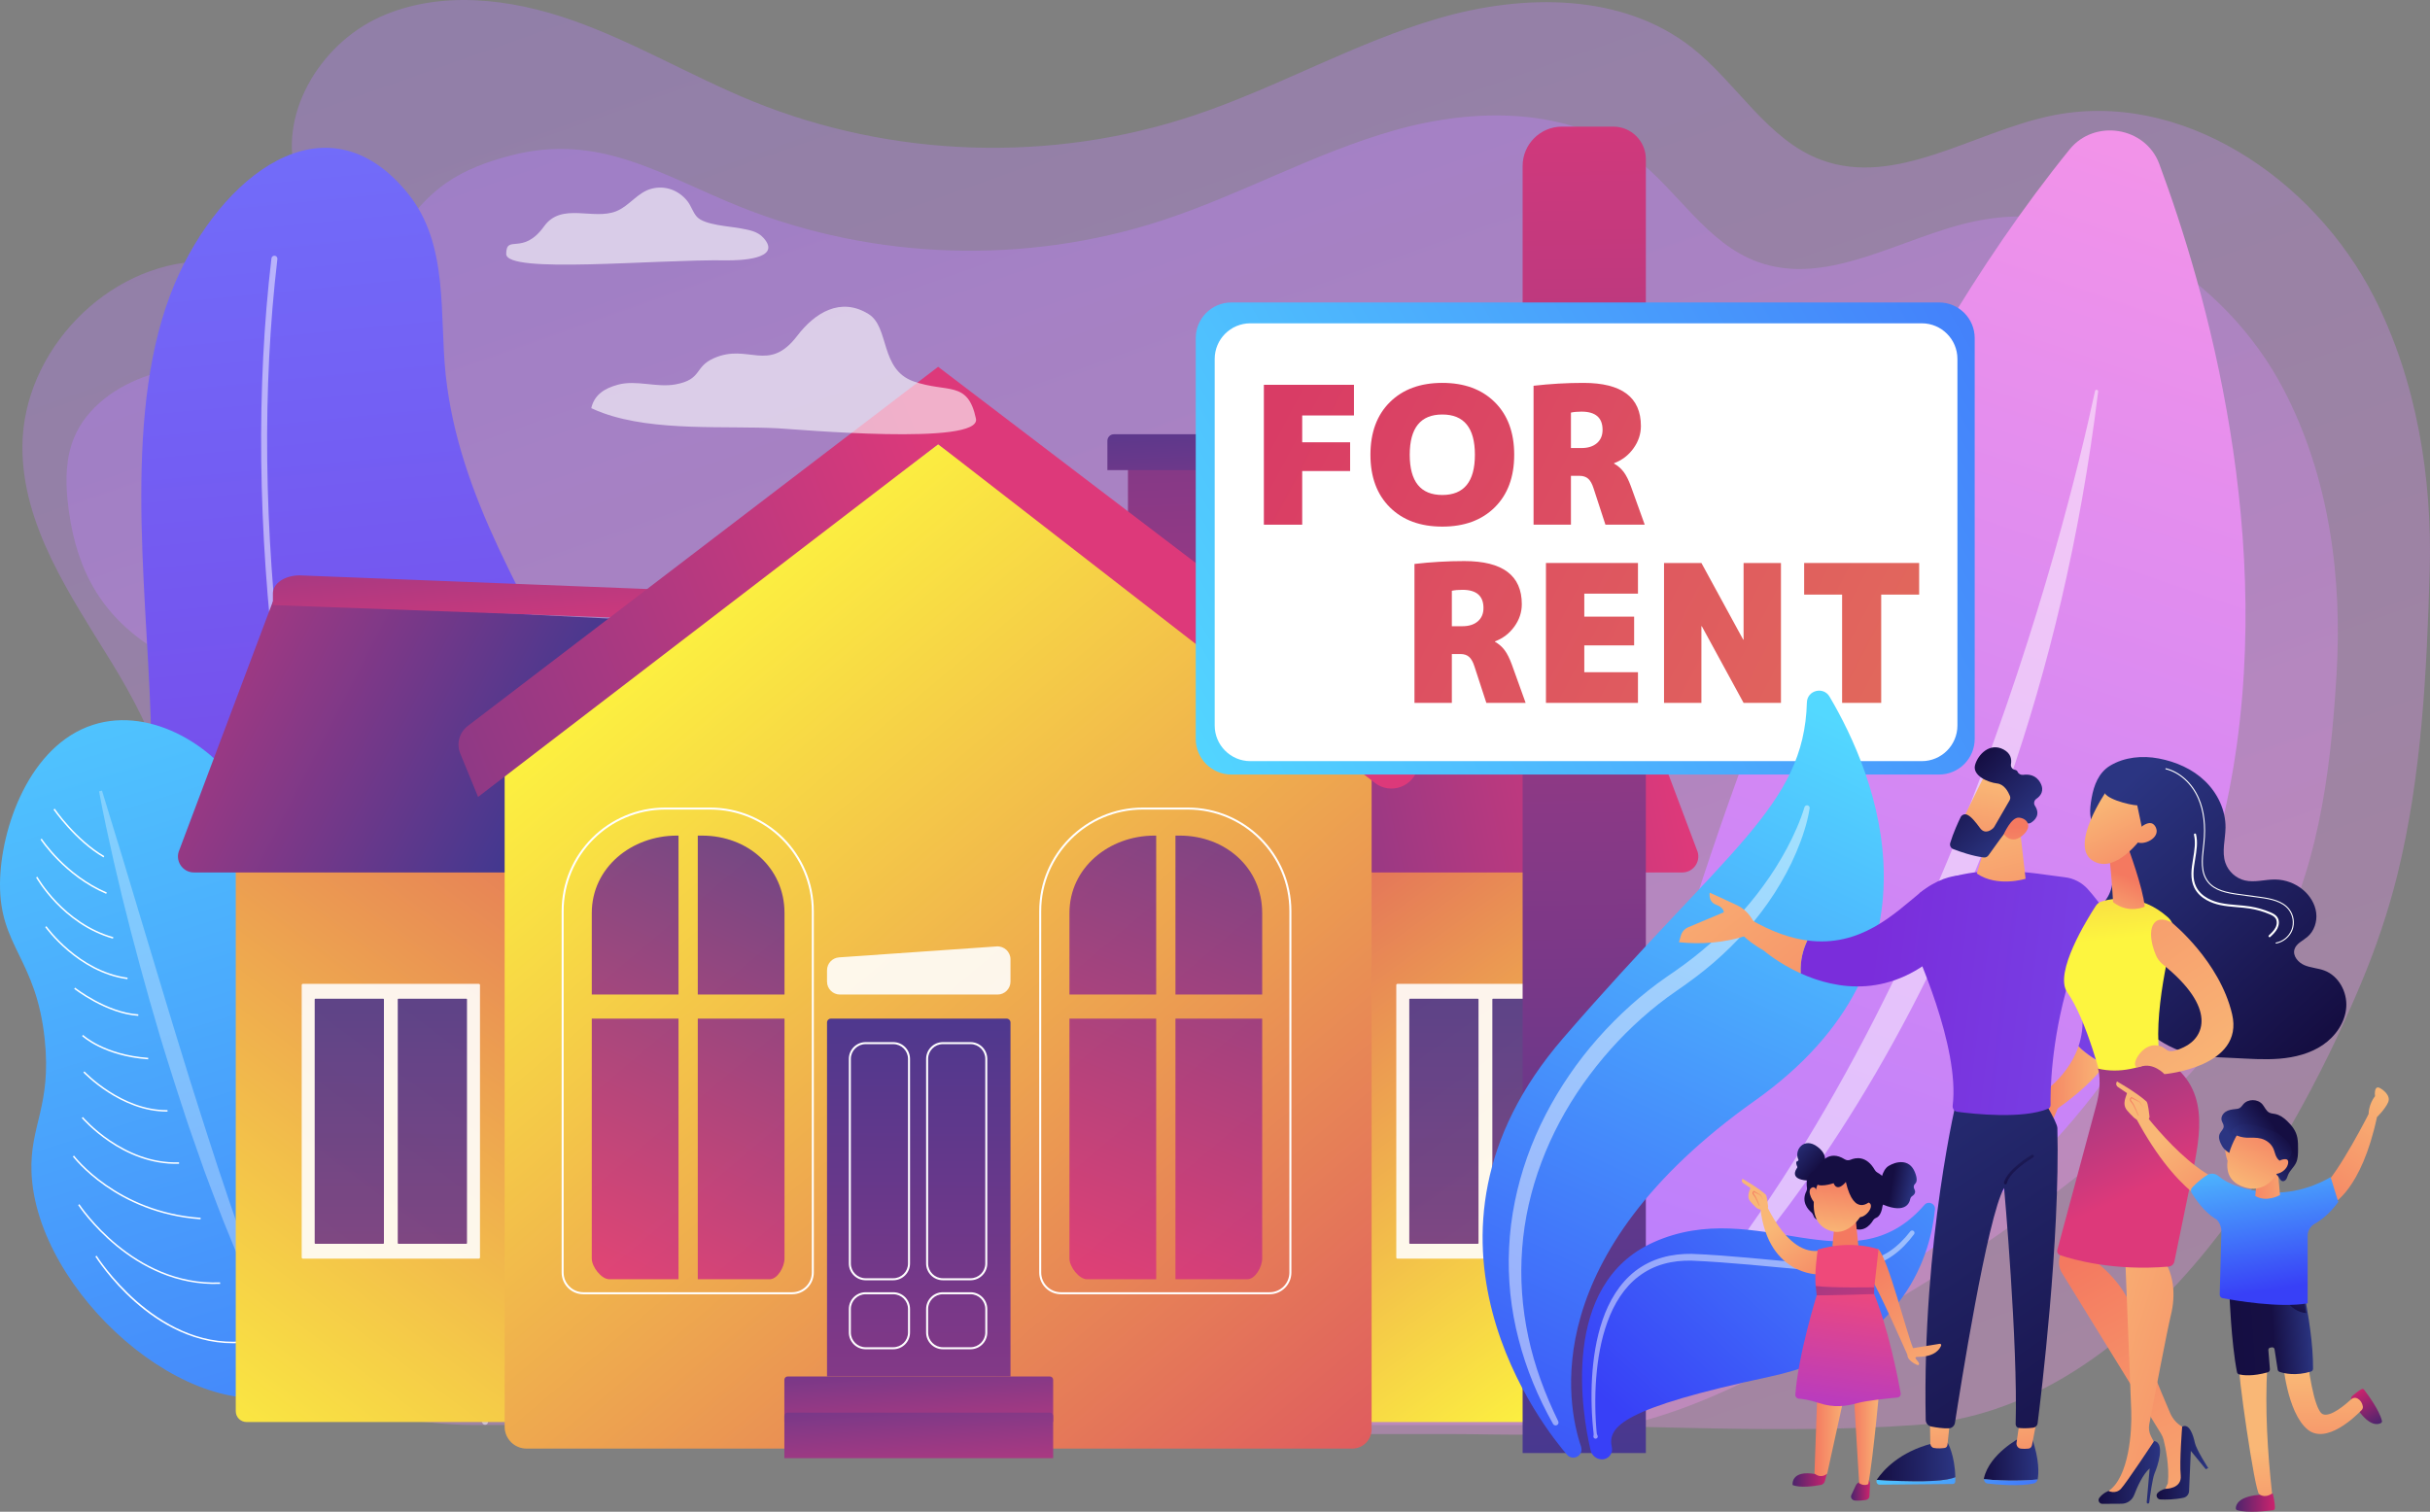 <?xml version="1.0" encoding="utf-8"?>
<!-- Generator: Adobe Illustrator 16.0.0, SVG Export Plug-In . SVG Version: 6.00 Build 0)  -->
<!DOCTYPE svg PUBLIC "-//W3C//DTD SVG 1.1//EN" "http://www.w3.org/Graphics/SVG/1.1/DTD/svg11.dtd">
<svg version="1.1" xmlns="http://www.w3.org/2000/svg" xmlns:xlink="http://www.w3.org/1999/xlink" x="0px" y="0px"
	 width="2278.456px" height="1417.875px" viewBox="0 0 2278.456 1417.875" enable-background="new 0 0 2278.456 1417.875"
	 xml:space="preserve">
<rect x="0" y="0" width="2278.456" height="1417.875" fill="#808080" stroke="none"/>
<g id="Background">
</g>
<g id="Illustration">
	<g>
		<g>
			<linearGradient id="SVGID_1_" gradientUnits="userSpaceOnUse" x1="825.102" y1="-199.335" x2="1488.766" y2="1681.729">
				<stop  offset="0" style="stop-color:#B37CFF"/>
				<stop  offset="1" style="stop-color:#F895E7"/>
			</linearGradient>
			<path opacity="0.32" fill="url(#SVGID_1_)" d="M2226.062,278.654c-56.913-111.722-181.88-195.736-303.514-169.961
				c-72.829,15.435-145.215,67.211-215.046,41.218c-50.334-18.735-78.743-71.866-121.052-105.203
				c-65.12-51.311-157.552-50.713-236.914-27.724c-79.361,22.989-152.007,65.266-230.411,91.401
				c-133.621,44.543-282.757,39.707-413.283-13.4c-57.299-23.314-110.934-55.49-169.266-76.016
				C478.244-1.557,412.085-9.528,355.78,16.143c-56.305,25.67-96.709,92.812-77.168,152.062
				c3.896,11.814,10.008,23.455,9.209,35.882c-1.28,19.929-20.316,34.525-39.571,38.958c-19.255,4.432-39.322,1.538-59.064,2.043
				c-88.591,2.272-167.761,84-168.181,173.616c-0.349,74.314,44.975,139.618,83.724,202.763
				c38.748,63.145,73.573,138.913,50.49,209.466c-13.687,41.838-45.796,74.566-66.832,113.159
				c-54.535,100.054-44.28,244.263,50.767,316.93c59.14,45.215,237.629,75.484,303.433,75.484c152.691,0,305.383,0,458.075,0
				c172.722,0,345.443,0,518.166,0c125.894,0,252.104,8.729,377.683,0c207.424-14.419,346.482-245.155,417.177-413.884
				c13.899-33.177,25.578-67.283,34.196-102.174c22.795-92.278,27.593-190.978,30.308-285.661
				C2280.679,448.07,2265.773,356.606,2226.062,278.654z"/>
			<linearGradient id="SVGID_2_" gradientUnits="userSpaceOnUse" x1="857.295" y1="-30.589" x2="1421.124" y2="1567.507">
				<stop  offset="0" style="stop-color:#B37CFF"/>
				<stop  offset="1" style="stop-color:#F895E7"/>
			</linearGradient>
			<path opacity="0.35" fill="url(#SVGID_2_)" d="M2141.201,365.254c-54.118-103.794-172.948-181.847-288.607-157.9
				c-69.252,14.339-138.083,62.441-204.484,38.293c-47.861-17.407-74.875-66.768-115.105-97.739
				c-61.922-47.669-149.814-47.114-225.278-25.756c-75.464,21.357-144.542,60.635-219.096,84.916
				c-127.059,41.382-268.87,36.889-392.985-12.45c-74.754-29.717-132.813-70.576-216.592-48.816
				c-21.508,5.587-42.79,13.233-60.893,25.926c-48.506,34.011-66.483,97.92-112.314,135.333
				c-50.616,41.318-108.174,25.861-166.204,44.871c-30.105,9.862-58.324,29.834-70.242,58.698
				c-7.555,18.297-8.063,38.69-6.082,58.335c5.899,58.505,27.271,103.598,76.295,136.32c47.877,31.957,82.258,83.776,92.611,139.867
				c3.126,16.938,4.157,34.555-0.093,51.252c-4.419,17.361-14.266,32.804-23.458,48.237c-29.666,49.806-68.003,99.55-89.2,153.761
				c-39.253,100.39,16.923,205.753,106.724,258.047c62.39,36.331,135.338,50.329,207.115,60.059
				c97.055,13.157,195.047,19.61,293.014,19.293c43.369-0.141,84.195,9.063,127.839,10.388
				c50.573,1.535,101.159-1.187,151.735-1.187c117.435,0,234.869,0,352.304,0c55.338,0,110.647,3.859,164.672-7.966
				c54.081-11.837,104.385-35.997,153.141-61.149c90.351-46.611,175.889-98.972,256.134-160.702
				c78.684-60.528,147.44-122.712,194.544-211.167c46.545-87.404,58.205-174.158,64.096-270.855
				C2196.346,541.974,2184.187,447.699,2141.201,365.254z"/>
		</g>
		<g>
			<linearGradient id="SVGID_3_" gradientUnits="userSpaceOnUse" x1="1624.919" y1="1429.054" x2="2100.917" y2="43.059">
				<stop  offset="0" style="stop-color:#B37CFF"/>
				<stop  offset="1" style="stop-color:#F895E7"/>
			</linearGradient>
			<path fill="url(#SVGID_3_)" d="M1468.635,1326.696c0,0,123.935-756.372,471.888-1186.545
				c23.391-28.917,71.103-21.321,84.042,13.491C2111.088,386.423,2298.282,1097.213,1468.635,1326.696z"/>
			<path opacity="0.5" fill="#FFFFFF" d="M1542.013,1273.837c-1.75,1.896,0.98,4.55,2.982,2.899
				c73.807-60.844,354.463-354.679,422.309-909.519c0.218-1.782-2.529-2.284-2.907-0.528
				C1936.572,496.059,1818.735,974.043,1542.013,1273.837z"/>
		</g>
		<g>
			<g>
				
					<linearGradient id="SVGID_4_" gradientUnits="userSpaceOnUse" x1="-467.045" y1="1378.162" x2="-914.318" y2="-71.478" gradientTransform="matrix(0.98 0.2 -0.2 0.98 1157.977 165.04)">
					<stop  offset="0" style="stop-color:#7A2DDB"/>
					<stop  offset="1" style="stop-color:#7077FF"/>
				</linearGradient>
				<path fill="url(#SVGID_4_)" d="M590.997,815.37c-11.84-101.271-77.717-203.232-123.484-301.231
					c-24.198-51.814-43.271-104.587-49.522-161.747c-6.216-56.832,3.259-122.728-35.176-170.529
					c-77.439-96.298-176.842-15.641-219.066,84.354c-48.998,116.037-26.847,277.69-22.511,405.646
					c2.615,77.139-2.972,158.521,8.147,234.814c18.42,126.387,69.29,203.715,143.465,245.044
					c71.145,39.641,159.708,27.668,217.882-29.329C563.285,1070.905,610.098,978.741,590.997,815.37z"/>
				<path opacity="0.5" fill="#FFFFFF" d="M454.301,1336.258c-0.846-0.172-1.601-0.73-1.992-1.572
					c-22.512-48.6-77.055-183.715-122.342-347.237c-33.243-120.033-57.104-237.979-70.918-350.564
					c-17.274-140.781-18.802-273.534-4.54-394.572c0.181-1.541,1.579-2.645,3.12-2.462c1.552,0.169,2.646,1.579,2.463,3.121
					c-14.208,120.573-12.683,252.853,4.53,393.164c13.775,112.295,37.574,229.954,70.734,349.707
					c45.187,163.188,99.597,297.997,122.055,346.48c0.652,1.408,0.04,3.079-1.37,3.731
					C455.477,1336.315,454.869,1336.374,454.301,1336.258z"/>
			</g>
		</g>
		<g>
			<linearGradient id="SVGID_5_" gradientUnits="userSpaceOnUse" x1="10.573" y1="454.548" x2="517.62" y2="2095.708">
				<stop  offset="0" style="stop-color:#53D8FF"/>
				<stop  offset="1" style="stop-color:#3840F7"/>
			</linearGradient>
			<path fill="url(#SVGID_5_)" d="M273.492,1305.606c-95.125,34.226-239.574-93.631-243.962-206.08
				c-1.719-44.051,18.972-62.281,12.393-124.828C33.94,898.808-0.487,887.927,0.005,828.66
				c0.433-52.128,27.782-129.767,87.281-148.857c55.588-17.836,118.043,22.233,142.518,68.015
				c25.726,48.121-3.474,78.3,21.569,133.403c24.763,54.486,66.126,53.177,96.526,92.354
				C414.819,1059.815,372.534,1269.972,273.492,1305.606z"/>
			<path opacity="0.3" fill="#FFFFFF" d="M95.635,741.53c13.27,42.835,26.155,85.726,38.985,128.603l19.391,64.258l9.736,32.104
				c3.307,10.682,6.649,21.35,9.873,32.057c3.198,10.716,6.651,21.344,10.017,32.004l5.072,15.982
				c1.627,5.349,3.388,10.649,5.102,15.968l10.338,31.896c3.644,10.559,7.106,21.185,10.67,31.777
				c14.476,42.286,29.514,84.355,46.223,125.926l-2.551,1.2c-5.144-9.974-10.173-20.021-15.174-30.096
				c-2.598-4.998-4.801-10.158-7.121-15.274l-6.914-15.373l-3.436-7.7c-1.142-2.57-2.277-5.142-3.317-7.748l-6.403-15.585
				c-4.27-10.391-8.566-20.785-12.448-31.319c-3.951-10.511-8.002-20.99-11.872-31.535l-11.146-31.785
				c-1.843-5.303-3.759-10.584-5.494-15.92l-5.219-16.007c-3.464-10.676-7.018-21.327-10.312-32.053
				c-13.618-42.78-25.65-86.026-36.97-129.44c-5.662-21.707-10.948-43.512-15.976-65.375c-4.941-21.889-9.781-43.791-13.795-65.897
				L95.635,741.53z"/>
			<path fill="#FFFFFF" d="M97.071,804.15c-26.727-15.57-46.724-44.599-46.924-44.89l1.165-0.795
				c0.198,0.289,20.022,29.061,46.468,44.465L97.071,804.15z"/>
			<path fill="#FFFFFF" d="M99.577,838.336c-39.172-16.669-61.391-50.646-61.61-50.986l1.185-0.764
				c0.218,0.338,22.216,33.958,60.978,50.452L99.577,838.336z"/>
			<path fill="#FFFFFF" d="M105.901,880.358c-47.372-13.441-71.848-56.938-72.09-57.377l1.234-0.68
				c0.239,0.433,24.447,43.423,71.239,56.699L105.901,880.358z"/>
			<path fill="#FFFFFF" d="M119.463,918.375c-46.481-6.169-76.774-48.428-77.074-48.853l1.151-0.813
				c0.297,0.421,30.249,42.182,76.109,48.269L119.463,918.375z"/>
			<path fill="#FFFFFF" d="M129.625,952.775c-30.152-1.894-59.767-25.117-60.062-25.351l0.875-1.105
				c0.292,0.231,29.57,23.184,59.275,25.05L129.625,952.775z"/>
			<path fill="#FFFFFF" d="M138.909,993.553c-41.978-3.005-61.768-21.692-61.963-21.881l0.979-1.014
				c0.192,0.186,19.657,18.522,61.083,21.487L138.909,993.553z"/>
			<path fill="#FFFFFF" d="M157.074,1042.58c-43.717,0.44-78.565-36.359-78.912-36.731l1.03-0.961
				c0.343,0.366,34.78,36.717,77.867,36.282L157.074,1042.58z"/>
			<path fill="#FFFFFF" d="M167.905,1091.519c-52.97,1.797-90.881-42.52-91.257-42.968l1.078-0.907
				c0.373,0.441,37.857,44.238,90.132,42.467L167.905,1091.519z"/>
			<path fill="#FFFFFF" d="M188.045,1143.592c-79.167-5.511-119.366-58.364-119.763-58.897l1.13-0.843
				c0.394,0.528,40.234,52.871,118.731,58.335L188.045,1143.592z"/>
			<path fill="#FFFFFF" d="M206.42,1204.161c-82.305,3.394-132.646-73.171-133.144-73.943l1.185-0.765
				c0.495,0.767,50.413,76.659,131.901,73.3L206.42,1204.161z"/>
			<path fill="#FFFFFF" d="M226.496,1259.536c-42.85,3.144-77.847-19.072-99.661-38.264c-23.603-20.764-37.284-42.567-37.419-42.784
				l1.197-0.745c0.538,0.864,54.681,86.336,135.78,80.387L226.496,1259.536z"/>
		</g>
		<g>
			<linearGradient id="SVGID_6_" gradientUnits="userSpaceOnUse" x1="1552.452" y1="1275.785" x2="1100.79" y2="645.088">
				<stop  offset="0" style="stop-color:#FDF53F"/>
				<stop  offset="1" style="stop-color:#D93C65"/>
			</linearGradient>
			<rect x="1245.645" y="769.518" fill="url(#SVGID_6_)" width="292.556" height="564.213"/>
			<linearGradient id="SVGID_7_" gradientUnits="userSpaceOnUse" x1="756.918" y1="830.296" x2="1554.917" y2="650.296">
				<stop  offset="0" style="stop-color:#233894"/>
				<stop  offset="0.996" style="stop-color:#DD397A"/>
			</linearGradient>
			<path fill="url(#SVGID_7_)" d="M1577.383,818.276h-345.669l-63.264-254.244h334.922L1591,796.951
				C1595.614,806.899,1588.35,818.276,1577.383,818.276z"/>
			<linearGradient id="SVGID_8_" gradientUnits="userSpaceOnUse" x1="1317.623" y1="343.11" x2="1331.066" y2="672.453">
				<stop  offset="0" style="stop-color:#233894"/>
				<stop  offset="0.996" style="stop-color:#DD397A"/>
			</linearGradient>
			<path fill="url(#SVGID_8_)" d="M1503.373,567.515l-353.068,13.932v-27.862l329.925-13.932c12.781,0,23.144,7.563,23.144,16.894
				V567.515z"/>
			<g opacity="0.89">
				<path fill="#FFFFFF" d="M1475.257,1180.487H1310.33c-0.62,0-1.123-0.503-1.123-1.123v-255.48c0-0.621,0.503-1.123,1.123-1.123
					h164.928c0.62,0,1.123,0.502,1.123,1.123v255.48C1476.38,1179.984,1475.877,1180.487,1475.257,1180.487z"/>
				<g>
					<linearGradient id="SVGID_9_" gradientUnits="userSpaceOnUse" x1="1355.499" y1="675.468" x2="1350.221" y2="1879.012">
						<stop  offset="0" style="stop-color:#233894"/>
						<stop  offset="0.996" style="stop-color:#DD397A"/>
					</linearGradient>
					<path fill="url(#SVGID_9_)" d="M1385.679,1166.556h-63.659c-0.345,0-0.624-0.279-0.624-0.623V937.315
						c0-0.345,0.279-0.624,0.624-0.624h63.659c0.344,0,0.624,0.279,0.624,0.624v228.617
						C1386.303,1166.276,1386.023,1166.556,1385.679,1166.556z"/>
					<linearGradient id="SVGID_10_" gradientUnits="userSpaceOnUse" x1="1433.385" y1="675.809" x2="1428.107" y2="1879.352">
						<stop  offset="0" style="stop-color:#233894"/>
						<stop  offset="0.996" style="stop-color:#DD397A"/>
					</linearGradient>
					<path fill="url(#SVGID_10_)" d="M1463.567,1166.556h-63.658c-0.345,0-0.624-0.279-0.624-0.623V937.315
						c0-0.345,0.279-0.624,0.624-0.624h63.658c0.345,0,0.624,0.279,0.624,0.624v228.617
						C1464.191,1166.276,1463.912,1166.556,1463.567,1166.556z"/>
				</g>
			</g>
			<linearGradient id="SVGID_11_" gradientUnits="userSpaceOnUse" x1="131.106" y1="1368.031" x2="760.351" y2="525.226">
				<stop  offset="0" style="stop-color:#FDF53F"/>
				<stop  offset="1" style="stop-color:#D93C65"/>
			</linearGradient>
			<path fill="url(#SVGID_11_)" d="M231.237,1333.73h282.379V769.518H221.061v554.036
				C221.061,1329.175,225.617,1333.73,231.237,1333.73z"/>
			<linearGradient id="SVGID_12_" gradientUnits="userSpaceOnUse" x1="594.341" y1="808.311" x2="38.739" y2="521.188">
				<stop  offset="0" style="stop-color:#233894"/>
				<stop  offset="0.996" style="stop-color:#DD397A"/>
			</linearGradient>
			<path fill="url(#SVGID_12_)" d="M181.877,818.276h345.669l62.716-237.097l-334.374-17.147L168.26,796.951
				C163.646,806.899,170.911,818.276,181.877,818.276z"/>
			<linearGradient id="SVGID_13_" gradientUnits="userSpaceOnUse" x1="421.311" y1="277.903" x2="451.601" y2="624.083">
				<stop  offset="0" style="stop-color:#233894"/>
				<stop  offset="0.996" style="stop-color:#DD397A"/>
			</linearGradient>
			<path fill="url(#SVGID_13_)" d="M255.889,567.515l380.308,13.931v-27.862l-355.379-13.931c-13.768,0-24.929,7.563-24.929,16.894
				V567.515z"/>
			<g opacity="0.89">
				<path fill="#FFFFFF" d="M284.003,1180.487h164.928c0.62,0,1.123-0.503,1.123-1.123v-255.48c0-0.621-0.502-1.123-1.123-1.123
					H284.003c-0.621,0-1.123,0.502-1.123,1.123v255.48C282.88,1179.984,283.383,1180.487,284.003,1180.487z"/>
				<g>
					<linearGradient id="SVGID_14_" gradientUnits="userSpaceOnUse" x1="407.08" y1="671.308" x2="401.801" y2="1874.851">
						<stop  offset="0" style="stop-color:#233894"/>
						<stop  offset="0.996" style="stop-color:#DD397A"/>
					</linearGradient>
					<path fill="url(#SVGID_14_)" d="M373.582,1166.556h63.658c0.345,0,0.625-0.279,0.625-0.623V937.315
						c0-0.345-0.28-0.624-0.625-0.624h-63.658c-0.345,0-0.624,0.279-0.624,0.624v228.617
						C372.958,1166.276,373.237,1166.556,373.582,1166.556z"/>
					<linearGradient id="SVGID_15_" gradientUnits="userSpaceOnUse" x1="329.193" y1="670.968" x2="323.915" y2="1874.507">
						<stop  offset="0" style="stop-color:#233894"/>
						<stop  offset="0.996" style="stop-color:#DD397A"/>
					</linearGradient>
					<path fill="url(#SVGID_15_)" d="M295.694,1166.556h63.658c0.345,0,0.625-0.279,0.625-0.623V937.315
						c0-0.345-0.28-0.624-0.625-0.624h-63.658c-0.345,0-0.624,0.279-0.624,0.624v228.617
						C295.07,1166.276,295.349,1166.556,295.694,1166.556z"/>
				</g>
			</g>
			<linearGradient id="SVGID_16_" gradientUnits="userSpaceOnUse" x1="539.762" y1="627.733" x2="1346.972" y2="1585.121">
				<stop  offset="0" style="stop-color:#FDF53F"/>
				<stop  offset="1" style="stop-color:#D93C65"/>
			</linearGradient>
			<path fill="url(#SVGID_16_)" d="M879.63,416.629c0,0-396.623,299.427-406.449,299.427v622.054
				c0,11.334,9.188,20.521,20.523,20.521h774.186c10.045,0,18.188-8.143,18.188-18.188V716.057L879.63,416.629z"/>
			<g>
				<linearGradient id="SVGID_17_" gradientUnits="userSpaceOnUse" x1="852.408" y1="1180.397" x2="867.558" y2="1403.864">
					<stop  offset="0" style="stop-color:#233894"/>
					<stop  offset="0.996" style="stop-color:#DD397A"/>
				</linearGradient>
				<path fill="url(#SVGID_17_)" d="M987.476,1333.73H735.439v-39.585c0-1.751,1.419-3.17,3.17-3.17h245.697
					c1.75,0,3.17,1.419,3.17,3.17V1333.73z"/>
				<linearGradient id="SVGID_18_" gradientUnits="userSpaceOnUse" x1="852.408" y1="1214.307" x2="867.558" y2="1437.774">
					<stop  offset="0" style="stop-color:#233894"/>
					<stop  offset="0.996" style="stop-color:#DD397A"/>
				</linearGradient>
				<path fill="url(#SVGID_18_)" d="M987.476,1367.64H735.439v-39.585c0-1.751,1.419-3.17,3.17-3.17h245.697
					c1.75,0,3.17,1.419,3.17,3.17V1367.64z"/>
				<linearGradient id="SVGID_19_" gradientUnits="userSpaceOnUse" x1="863.439" y1="673.237" x2="858.16" y2="1876.886">
					<stop  offset="0" style="stop-color:#233894"/>
					<stop  offset="0.996" style="stop-color:#DD397A"/>
				</linearGradient>
				<path fill="url(#SVGID_19_)" d="M947.47,1290.976H775.445V958.944c0-1.967,1.594-3.561,3.56-3.561H943.91
					c1.966,0,3.56,1.594,3.56,3.561V1290.976z"/>
				<path opacity="0.89" fill="#FFFFFF" d="M935.324,932.796H787.592c-6.708,0-12.146-5.438-12.146-12.146V910.04
					c0-6.382,4.938-11.675,11.305-12.117l147.731-10.262c7.023-0.488,12.989,5.077,12.989,12.117v20.871
					C947.47,927.358,942.032,932.796,935.324,932.796z"/>
				<g>
					<linearGradient id="SVGID_20_" gradientUnits="userSpaceOnUse" x1="1210.677" y1="455.954" x2="936.22" y2="1164.967">
						<stop  offset="0" style="stop-color:#233894"/>
						<stop  offset="0.996" style="stop-color:#DD397A"/>
					</linearGradient>
					<path opacity="0.9" fill="url(#SVGID_20_)" d="M1084.079,783.716h-1.635c-42.486,0-79.682,30.079-79.682,72.566v76.514h81.316
						V783.716z"/>
					<linearGradient id="SVGID_21_" gradientUnits="userSpaceOnUse" x1="1274.496" y1="480.66" x2="1000.038" y2="1189.672">
						<stop  offset="0" style="stop-color:#233894"/>
						<stop  offset="0.996" style="stop-color:#DD397A"/>
					</linearGradient>
					<path opacity="0.9" fill="url(#SVGID_21_)" d="M1002.763,955.384v225.104c0,7.58,8.898,19.331,16.477,19.331h64.839V955.384
						H1002.763z"/>
					<linearGradient id="SVGID_22_" gradientUnits="userSpaceOnUse" x1="1287.087" y1="485.534" x2="1012.631" y2="1194.545">
						<stop  offset="0" style="stop-color:#233894"/>
						<stop  offset="0.996" style="stop-color:#DD397A"/>
					</linearGradient>
					<path opacity="0.9" fill="url(#SVGID_22_)" d="M1106.282,783.716h-4.133v149.08h81.317v-76.514
						C1183.466,813.795,1148.769,783.716,1106.282,783.716z"/>
					<linearGradient id="SVGID_23_" gradientUnits="userSpaceOnUse" x1="1358.252" y1="513.08" x2="1083.795" y2="1222.092">
						<stop  offset="0" style="stop-color:#233894"/>
						<stop  offset="0.996" style="stop-color:#DD397A"/>
					</linearGradient>
					<path opacity="0.9" fill="url(#SVGID_23_)" d="M1102.149,1199.818h67.337c7.579,0,13.979-11.751,13.979-19.331V955.384h-81.317
						V1199.818z"/>
				</g>
				<g>
					<linearGradient id="SVGID_24_" gradientUnits="userSpaceOnUse" x1="752.621" y1="553.377" x2="472.45" y2="1148.028">
						<stop  offset="0" style="stop-color:#233894"/>
						<stop  offset="0.996" style="stop-color:#DD397A"/>
					</linearGradient>
					<path opacity="0.9" fill="url(#SVGID_24_)" d="M636.196,783.716h-1.634c-42.487,0-79.682,30.079-79.682,72.566v76.514h81.316
						V783.716z"/>
					<linearGradient id="SVGID_25_" gradientUnits="userSpaceOnUse" x1="826.196" y1="588.038" x2="546.022" y2="1182.694">
						<stop  offset="0" style="stop-color:#233894"/>
						<stop  offset="0.996" style="stop-color:#DD397A"/>
					</linearGradient>
					<path opacity="0.9" fill="url(#SVGID_25_)" d="M554.879,955.384v225.104c0,7.58,8.897,19.331,16.477,19.331h64.839V955.384
						H554.879z"/>
					<linearGradient id="SVGID_26_" gradientUnits="userSpaceOnUse" x1="822.957" y1="586.515" x2="542.784" y2="1181.168">
						<stop  offset="0" style="stop-color:#233894"/>
						<stop  offset="0.996" style="stop-color:#DD397A"/>
					</linearGradient>
					<path opacity="0.9" fill="url(#SVGID_26_)" d="M658.399,783.716h-4.133v149.08h81.316v-76.514
						C735.583,813.795,700.885,783.716,658.399,783.716z"/>
					<linearGradient id="SVGID_27_" gradientUnits="userSpaceOnUse" x1="904.631" y1="624.994" x2="624.457" y2="1219.65">
						<stop  offset="0" style="stop-color:#233894"/>
						<stop  offset="0.996" style="stop-color:#DD397A"/>
					</linearGradient>
					<path opacity="0.9" fill="url(#SVGID_27_)" d="M654.266,1199.818h67.337c7.58,0,13.979-11.751,13.979-19.331V955.384h-81.316
						V1199.818z"/>
				</g>
				<path fill="#FFFFFF" d="M837.571,1200.761h-25.964c-8.658,0-15.701-7.043-15.701-15.701V993.121c0-8.657,7.043-15.7,15.701-15.7
					h25.964c8.658,0,15.701,7.043,15.701,15.7v191.938C853.272,1193.718,846.229,1200.761,837.571,1200.761z M811.607,979.306
					c-7.618,0-13.815,6.198-13.815,13.815v191.938c0,7.617,6.198,13.816,13.815,13.816h25.964c7.617,0,13.815-6.199,13.815-13.816
					V993.121c0-7.617-6.198-13.815-13.815-13.815H811.607z"/>
				<path fill="#FFFFFF" d="M910.022,1200.761h-25.963c-8.658,0-15.701-7.043-15.701-15.701V993.121c0-8.657,7.043-15.7,15.701-15.7
					h25.963c8.658,0,15.701,7.043,15.701,15.7v191.938C925.724,1193.718,918.68,1200.761,910.022,1200.761z M884.059,979.306
					c-7.618,0-13.816,6.198-13.816,13.815v191.938c0,7.617,6.198,13.816,13.816,13.816h25.963c7.618,0,13.816-6.199,13.816-13.816
					V993.121c0-7.617-6.198-13.815-13.816-13.815H884.059z"/>
				<path fill="#FFFFFF" d="M837.571,1265.471h-25.964c-8.658,0-15.701-7.043-15.701-15.701v-22.077c0-8.656,7.043-15.7,15.701-15.7
					h25.964c8.658,0,15.701,7.044,15.701,15.7v22.077C853.272,1258.428,846.229,1265.471,837.571,1265.471z M811.607,1213.878
					c-7.618,0-13.815,6.197-13.815,13.814v22.077c0,7.618,6.198,13.815,13.815,13.815h25.964c7.617,0,13.815-6.197,13.815-13.815
					v-22.077c0-7.617-6.198-13.814-13.815-13.814H811.607z"/>
				<path fill="#FFFFFF" d="M910.022,1265.471h-25.963c-8.658,0-15.701-7.043-15.701-15.701v-22.077c0-8.656,7.043-15.7,15.701-15.7
					h25.963c8.658,0,15.701,7.044,15.701,15.7v22.077C925.724,1258.428,918.68,1265.471,910.022,1265.471z M884.059,1213.878
					c-7.618,0-13.816,6.197-13.816,13.814v22.077c0,7.618,6.198,13.815,13.816,13.815h25.963c7.618,0,13.816-6.197,13.816-13.815
					v-22.077c0-7.617-6.198-13.814-13.816-13.814H884.059z"/>
				<path fill="#FFFFFF" d="M1190.5,1213.878H994.754c-11.224,0-20.355-9.132-20.355-20.356V854.605
					c0-53.595,43.603-97.197,97.198-97.197h42.062c53.595,0,97.198,43.603,97.198,97.197v338.916
					C1210.857,1204.746,1201.725,1213.878,1190.5,1213.878z M1071.598,759.294c-52.556,0-95.313,42.756-95.313,95.312v338.916
					c0,10.186,8.286,18.471,18.47,18.471H1190.5c10.185,0,18.471-8.285,18.471-18.471V854.605c0-52.556-42.756-95.312-95.312-95.312
					H1071.598z"/>
				<path fill="#FFFFFF" d="M742.706,1213.878H546.959c-11.225,0-20.355-9.132-20.355-20.356V854.605
					c0-53.595,43.603-97.197,97.197-97.197h42.062c53.595,0,97.198,43.603,97.198,97.197v338.916
					C763.061,1204.746,753.93,1213.878,742.706,1213.878z M623.801,759.294c-52.556,0-95.312,42.756-95.312,95.312v338.916
					c0,10.186,8.286,18.471,18.47,18.471h195.747c10.184,0,18.47-8.285,18.47-18.471V854.605c0-52.556-42.757-95.312-95.313-95.312
					H623.801z"/>
			</g>
			<g>
				<linearGradient id="SVGID_28_" gradientUnits="userSpaceOnUse" x1="1062.021" y1="-237.713" x2="1114.389" y2="1045.296">
					<stop  offset="0" style="stop-color:#233894"/>
					<stop  offset="0.996" style="stop-color:#DD397A"/>
				</linearGradient>
				<rect x="1057.612" y="423.168" fill="url(#SVGID_28_)" width="67.238" height="109.479"/>
				<linearGradient id="SVGID_29_" gradientUnits="userSpaceOnUse" x1="1086.27" y1="271.84" x2="1103.914" y2="704.128">
					<stop  offset="0" style="stop-color:#233894"/>
					<stop  offset="0.996" style="stop-color:#DD397A"/>
				</linearGradient>
				<path fill="url(#SVGID_29_)" d="M1147.01,440.908h-108.68v-27.523c0-3.367,2.729-6.096,6.095-6.096h93.307
					c5.125,0,9.278,4.154,9.278,9.278V440.908z"/>
				<linearGradient id="SVGID_30_" gradientUnits="userSpaceOnUse" x1="-205.98" y1="1082.182" x2="962.293" y2="596.802">
					<stop  offset="0" style="stop-color:#233894"/>
					<stop  offset="0.996" style="stop-color:#DD397A"/>
				</linearGradient>
				<path fill="url(#SVGID_30_)" d="M448.262,747.448L879.63,416.629l409.468,317.611c14.883,11.545,36.713,3.46,40.485-14.994
					l5.744-28.092L879.63,344.018L438.536,680.929c-7.898,6.033-10.764,16.615-6.989,25.809L448.262,747.448z"/>
			</g>
		</g>
		<g opacity="0.6">
			<path fill="#FFFFFF" d="M915.089,392.667c-7.632-36.225-26.622-23.793-58.425-34.939c-31.785-11.141-22.489-50.896-42.224-63.161
				c-26.311-16.351-50.471-1.173-66.839,20.288c-27.195,35.658-45.801,6.66-78.31,21.111c-18.624,8.278-10.679,19.877-35.873,24.546
				c-17.603,3.263-36.656-4.419-54.006,0.275c-12.848,3.479-22.169,9.579-25.012,22.026c3.627,1.708,7.385,3.25,11.254,4.646
				c48.572,17.508,114.832,11.663,163.925,14.243C746.314,402.581,920.499,418.339,915.089,392.667z"/>
			<path fill="#FFFFFF" d="M644.208,188.242c-8.343-10.19-20.794-14.385-32.993-11.334c-13.296,3.326-20.812,16.033-33.185,21.114
				c-21.59,8.866-51.446-8.651-67.843,14.204c-20.054,27.954-35.551,6.988-35.551,25.958c0,18.969,138.559,4.991,206.927,5.99
				c9.877,0.144,52.76-0.576,34.301-21.079c-5.732-6.367-13.912-7.434-21.537-8.923c-9.942-1.942-33.581-3.009-40.781-10.743
				c-3.876-4.163-5.367-10.145-8.868-14.601C644.523,188.631,644.367,188.436,644.208,188.242z"/>
		</g>
		<g>
			<linearGradient id="SVGID_31_" gradientUnits="userSpaceOnUse" x1="1503.28" y1="1695.333" x2="1470.995" y2="-4.955">
				<stop  offset="0" style="stop-color:#233894"/>
				<stop  offset="0.996" style="stop-color:#DD397A"/>
			</linearGradient>
			<path fill="url(#SVGID_31_)" d="M1543.221,1362.803h-115.558V155.692c0-20.398,16.535-36.934,36.934-36.934h48.104
				c16.856,0,30.521,13.665,30.521,30.521V1362.803z"/>
			<linearGradient id="SVGID_32_" gradientUnits="userSpaceOnUse" x1="1097.623" y1="726.489" x2="2409.705" y2="-20.871">
				<stop  offset="0" style="stop-color:#53D8FF"/>
				<stop  offset="1" style="stop-color:#3840F7"/>
			</linearGradient>
			<path fill="url(#SVGID_32_)" d="M1818.113,726.446h-663.497c-18.464,0-33.433-14.968-33.433-33.433V317.112
				c0-18.465,14.969-33.434,33.433-33.434h663.497c18.465,0,33.434,14.969,33.434,33.434v375.901
				C1851.546,711.479,1836.578,726.446,1818.113,726.446z"/>
			<path fill="#FFFFFF" d="M1801.921,713.876h-629.548c-18.465,0-33.433-14.969-33.433-33.433V336.665
				c0-18.464,14.968-33.432,33.433-33.432h629.548c18.465,0,33.434,14.968,33.434,33.432v343.778
				C1835.355,698.907,1820.386,713.876,1801.921,713.876z"/>
			<g>
				
					<linearGradient id="SVGID_33_" gradientUnits="userSpaceOnUse" x1="1743.249" y1="492.68" x2="1426.711" y2="1304.81" gradientTransform="matrix(0.998 0.06 -0.06 0.998 11.883 79.402)">
					<stop  offset="0" style="stop-color:#53D8FF"/>
					<stop  offset="1" style="stop-color:#3840F7"/>
				</linearGradient>
				<path fill="url(#SVGID_33_)" d="M1474.713,1367.124c-2.08-0.126-4.006-1.072-5.37-2.649
					c-19.879-22.968-165.437-203.466-3.85-390.608c153.396-177.656,226.009-217.225,228.708-315.033
					c0.314-11.422,15.434-15.294,21.243-5.455c43.419,73.532,115.519,247.315-69.95,378.882
					c-204.592,145.133-176.396,285.245-163.011,324.657C1484.252,1362.127,1480.206,1367.454,1474.713,1367.124L1474.713,1367.124z"
					/>
				
					<linearGradient id="SVGID_34_" gradientUnits="userSpaceOnUse" x1="2011.935" y1="644.577" x2="1589.883" y2="1162.549" gradientTransform="matrix(0.998 0.06 -0.06 0.998 11.883 79.402)">
					<stop  offset="0" style="stop-color:#53D8FF"/>
					<stop  offset="1" style="stop-color:#3840F7"/>
				</linearGradient>
				<path fill="url(#SVGID_34_)" d="M1501.562,1368.743c-4.926-0.298-9.071-3.768-10.188-8.574
					c-7.604-32.718-29.468-155.47,59.194-195.123c97.604-43.652,185.619,43.688,253.863-34.983c3.59-4.14,10.366-1.277,9.846,4.178
					c-3.695,38.693-26.274,129.369-155.004,156.952c-137.785,29.521-152.251,46.671-147.95,66.271
					C1512.649,1363.506,1507.738,1369.115,1501.562,1368.743L1501.562,1368.743z"/>
				<path opacity="0.47" fill="#FFFFFF" d="M1696.792,758.151c-1.158,7.329-2.912,14.255-5.106,21.166
					c-2.146,6.898-4.706,13.66-7.552,20.303c-5.622,13.323-12.613,26.052-20.397,38.263c-15.689,24.374-35.246,46.218-57.189,65.146
					c-10.946,9.412-22.744,18.193-34.457,26.207c-11.403,7.812-22.295,16.412-32.653,25.617
					c-20.734,18.41-39.213,39.354-55.221,61.995c-31.875,45.308-52.902,98.675-56.977,154.117
					c-2.127,27.665-0.071,55.672,5.769,82.968c5.8,27.334,15.704,53.783,28.043,79.072c0.666,1.349,0.113,2.98-1.234,3.646
					c-1.295,0.64-2.863,0.136-3.574-1.099c-14.073-24.852-25.201-51.56-32.348-79.464c-3.627-13.934-6.225-28.167-7.74-42.537
					c-1.429-14.374-1.909-28.881-1.171-43.346c1.33-28.95,7.31-57.659,16.976-84.989c9.698-27.345,23.28-53.227,39.621-77.133
					c16.333-23.938,35.732-45.713,57.279-65.083c10.797-9.667,22.167-18.714,34.125-26.973c11.716-7.947,22.803-15.96,33.451-24.932
					c21.266-17.741,40.639-37.833,56.915-60.323c8.257-11.162,15.603-22.996,22.206-35.253
					c6.454-12.269,12.379-25.147,16.352-38.304l0.052-0.17c0.396-1.314,1.783-2.057,3.097-1.66
					C1696.259,755.749,1696.984,756.943,1696.792,758.151z"/>
				<path opacity="0.47" fill="#FFFFFF" d="M1494.095,1346.728c0.335-1.23,0.119-2.334-0.007-3.477l-0.362-3.403l-0.592-6.813
					c-0.334-4.546-0.578-9.099-0.721-13.655c-0.278-9.112-0.187-18.242,0.35-27.36c1.123-18.209,3.855-36.488,9.858-53.961
					c5.931-17.35,15.617-34.233,30.641-45.917c7.489-5.745,16.1-10.081,25.168-12.638c9.056-2.631,18.488-3.629,27.796-3.513
					c36.556,1.479,72.6,5.756,108.639,8.72c17.938,1.312,36.106,2.32,53.344-1.371c4.281-0.96,8.475-2.225,12.516-3.867
					c3.992-1.738,7.895-3.717,11.491-6.205c7.249-4.895,13.464-11.307,18.921-18.314l0.018-0.021
					c0.752-0.965,2.144-1.139,3.108-0.387c0.952,0.741,1.133,2.107,0.416,3.07c-5.508,7.398-11.917,14.334-19.607,19.772
					c-3.813,2.758-7.983,4.997-12.261,6.962c-4.324,1.87-8.805,3.325-13.352,4.445c-18.345,4.112-36.907,3.184-55.035,2.073
					c-18.188-1.208-36.208-3.208-54.256-4.753c-17.993-1.557-36.188-3.002-54.045-3.747c-8.803-0.188-17.623,0.681-26.014,3.04
					c-8.409,2.29-16.319,6.197-23.267,11.421c-14.009,10.476-23.563,26.187-29.6,42.871c-6.114,16.771-9.151,34.659-10.582,52.585
					c-0.694,8.979-0.951,18-0.841,27.02c0.059,4.51,0.217,9.02,0.465,13.523l0.462,6.748l0.296,3.365
					c0.113,1.112,0.148,2.262,0.777,3.28c0.597,0.967,0.297,2.233-0.669,2.831c-0.967,0.597-2.234,0.297-2.831-0.669
					c-0.31-0.503-0.378-1.087-0.235-1.616L1494.095,1346.728z"/>
			</g>
			<g>
				<linearGradient id="SVGID_35_" gradientUnits="userSpaceOnUse" x1="3908.471" y1="1835.305" x2="1190.125" y2="406.985">
					<stop  offset="0" style="stop-color:#FDF53F"/>
					<stop  offset="1" style="stop-color:#D93C65"/>
				</linearGradient>
				<path fill="url(#SVGID_35_)" d="M1265.923,414.826v26.959h-44.932v50.324h-35.945V360.908h84.471v28.756h-48.525v25.162
					H1265.923z"/>
				<linearGradient id="SVGID_36_" gradientUnits="userSpaceOnUse" x1="3935.521" y1="1783.792" x2="1217.189" y2="355.48">
					<stop  offset="0" style="stop-color:#FDF53F"/>
					<stop  offset="1" style="stop-color:#D93C65"/>
				</linearGradient>
				<path fill="url(#SVGID_36_)" d="M1303.215,377.173c12.16-12.042,28.547-18.063,49.155-18.063
					c20.607,0,36.993,6.021,49.156,18.063c12.159,12.042,18.242,28.487,18.242,49.335c0,20.848-6.083,37.293-18.242,49.335
					c-12.163,12.042-28.549,18.063-49.156,18.063c-20.608,0-36.995-6.021-49.155-18.063c-12.162-12.042-18.241-28.487-18.241-49.335
					C1284.974,405.66,1291.053,389.215,1303.215,377.173z M1321.818,426.509c0,25.162,10.183,37.742,30.553,37.742
					c20.369,0,30.554-12.581,30.554-37.742c0-25.162-10.185-37.743-30.554-37.743C1332,388.766,1321.818,401.347,1321.818,426.509z"
					/>
				<linearGradient id="SVGID_37_" gradientUnits="userSpaceOnUse" x1="3961.874" y1="1733.676" x2="1243.529" y2="305.356">
					<stop  offset="0" style="stop-color:#FDF53F"/>
					<stop  offset="1" style="stop-color:#D93C65"/>
				</linearGradient>
				<path fill="url(#SVGID_37_)" d="M1472.968,446.278v45.831h-35.047V361.807c15.574-1.797,31.151-2.696,46.729-2.696
					c35.945,0,53.918,13.479,53.918,40.439c0,7.548-2.337,14.558-7.01,21.028c-4.673,6.47-10.725,11.084-18.152,13.839v0.36
					c3.595,2.039,6.588,4.645,8.986,7.817c2.396,3.177,4.673,7.701,6.83,13.57l12.94,35.945h-36.845l-11.143-34.148
					c-1.32-4.193-2.996-7.189-5.032-8.986c-2.039-1.797-4.734-2.696-8.088-2.696H1472.968z M1472.968,420.218h9.885
					c6.111,0,10.933-1.527,14.469-4.583c3.532-3.056,5.301-7.217,5.301-12.491c0-11.382-6.59-17.074-19.77-17.074
					c-3.836,0-7.13,0.3-9.885,0.898V420.218z"/>
				<linearGradient id="SVGID_38_" gradientUnits="userSpaceOnUse" x1="3780.397" y1="1864.112" x2="1062.068" y2="435.801">
					<stop  offset="0" style="stop-color:#FDF53F"/>
					<stop  offset="1" style="stop-color:#D93C65"/>
				</linearGradient>
				<path fill="url(#SVGID_38_)" d="M1361.303,613.396v45.831h-35.047V528.924c15.574-1.797,31.151-2.696,46.729-2.696
					c35.945,0,53.919,13.479,53.919,40.438c0,7.548-2.337,14.558-7.01,21.028c-4.673,6.47-10.725,11.084-18.152,13.839v0.359
					c3.595,2.039,6.588,4.645,8.986,7.818c2.396,3.176,4.673,7.699,6.83,13.569l12.939,35.945h-36.844l-11.144-34.148
					c-1.319-4.192-2.996-7.189-5.031-8.986c-2.039-1.797-4.735-2.696-8.088-2.696H1361.303z M1361.303,587.336h9.885
					c6.11,0,10.933-1.528,14.468-4.583c3.533-3.055,5.302-7.217,5.302-12.491c0-11.382-6.591-17.074-19.77-17.074
					c-3.836,0-7.13,0.3-9.885,0.898V587.336z"/>
				<linearGradient id="SVGID_39_" gradientUnits="userSpaceOnUse" x1="3808.58" y1="1810.485" x2="1090.242" y2="382.17">
					<stop  offset="0" style="stop-color:#FDF53F"/>
					<stop  offset="1" style="stop-color:#D93C65"/>
				</linearGradient>
				<path fill="url(#SVGID_39_)" d="M1532.222,578.349v26.959h-46.729v25.161h50.323v28.757h-86.269V528.025h86.269v28.757h-50.323
					v21.567H1532.222z"/>
				<linearGradient id="SVGID_40_" gradientUnits="userSpaceOnUse" x1="3835.047" y1="1760.081" x2="1116.721" y2="331.771">
					<stop  offset="0" style="stop-color:#FDF53F"/>
					<stop  offset="1" style="stop-color:#D93C65"/>
				</linearGradient>
				<path fill="url(#SVGID_40_)" d="M1634.486,599.917h0.359v-71.891h35.047v131.201h-35.047l-39.181-71.891h-0.359v71.891h-35.046
					V528.025h35.046L1634.486,599.917z"/>
				<linearGradient id="SVGID_41_" gradientUnits="userSpaceOnUse" x1="3867.123" y1="1699.025" x2="1148.816" y2="270.726">
					<stop  offset="0" style="stop-color:#FDF53F"/>
					<stop  offset="1" style="stop-color:#D93C65"/>
				</linearGradient>
				<path fill="url(#SVGID_41_)" d="M1799.475,528.025v29.655h-35.587v101.546h-36.663V557.681h-35.586v-29.655H1799.475z"/>
			</g>
		</g>
		<g>
			<g>
				
					<linearGradient id="SVGID_42_" gradientUnits="userSpaceOnUse" x1="1967.872" y1="1028.837" x2="2036.131" y2="1028.837" gradientTransform="matrix(-1 0.016 0.016 1 3925.136 -44.374)">
					<stop  offset="0" style="stop-color:#F9B776"/>
					<stop  offset="1" style="stop-color:#F47960"/>
				</linearGradient>
				<path fill="url(#SVGID_42_)" d="M1948.894,981.262c7.122,7.361,17.536,13.653,24.855,17.563
					c-10.618,13.566-25.063,27.215-44.259,40.653l-5.354,12.554l-18.14-21.043
					C1905.997,1030.989,1937.674,1014.584,1948.894,981.262z"/>
				
					<linearGradient id="SVGID_43_" gradientUnits="userSpaceOnUse" x1="2036.504" y1="1380.023" x2="2087.689" y2="1380.023" gradientTransform="matrix(-1 0.016 0.016 1 3925.136 -44.374)">
					<stop  offset="0" style="stop-color:#2B3582"/>
					<stop  offset="1" style="stop-color:#150E42"/>
				</linearGradient>
				<path fill="url(#SVGID_43_)" d="M1860.169,1387.348c-0.012-0.382,0.007-0.768,0.099-1.158
					c5.396-22.946,33.776-37.642,33.776-37.642l11.353,0.707c6.843,20.037,6.204,32.404,5.245,37.924
					c-0.025,0.154-0.07,0.302-0.109,0.451C1901.195,1388.616,1881.955,1389.472,1860.169,1387.348z"/>
				
					<linearGradient id="SVGID_44_" gradientUnits="userSpaceOnUse" x1="2164.641" y1="1319.642" x2="1978.432" y2="1465.854" gradientTransform="matrix(-1 0.016 0.016 1 3925.136 -44.374)">
					<stop  offset="0" style="stop-color:#53D8FF"/>
					<stop  offset="1" style="stop-color:#3840F7"/>
				</linearGradient>
				<path fill="url(#SVGID_44_)" d="M1910.533,1387.63c-0.475,1.846-1.809,3.299-3.539,3.691
					c-13.258,3.012-34.438,1.102-43.335,0.084c-1.963-0.225-3.424-2.014-3.489-4.058
					C1881.955,1389.472,1901.195,1388.616,1910.533,1387.63z"/>
				
					<linearGradient id="SVGID_45_" gradientUnits="userSpaceOnUse" x1="2050.738" y1="1321.75" x2="2040.96" y2="1407.083" gradientTransform="matrix(-1 0.016 0.016 1 3925.136 -44.374)">
					<stop  offset="0" style="stop-color:#F9B776"/>
					<stop  offset="1" style="stop-color:#F47960"/>
				</linearGradient>
				<path fill="url(#SVGID_45_)" d="M1909.683,1332.295l-4.43,23.192c-0.324,1.699-1.605,2.988-3.179,3.162
					c-1.927,0.212-4.672,0.362-7.441,0.002c-2.482-0.325-4.248-2.814-3.853-5.523l3.007-20.577L1909.683,1332.295z"/>
				
					<linearGradient id="SVGID_46_" gradientUnits="userSpaceOnUse" x1="2197.721" y1="1361.77" x2="2011.51" y2="1507.983" gradientTransform="matrix(-1 0.016 0.016 1 3925.136 -44.374)">
					<stop  offset="0" style="stop-color:#53D8FF"/>
					<stop  offset="1" style="stop-color:#3840F7"/>
				</linearGradient>
				<path fill="url(#SVGID_46_)" d="M1811.084,1389c12.515-0.553,18.968-2.131,22.293-3.554c0.028,1.244,0.042,2.512,0.022,3.826
					c-0.021,1.402-1.041,2.539-2.318,2.551l-68.756,0.664c-2.194,0.021-3.518-2.503-2.599-4.529
					C1768.753,1388.557,1791.738,1389.854,1811.084,1389z"/>
				
					<linearGradient id="SVGID_47_" gradientUnits="userSpaceOnUse" x1="2114.445" y1="1381.386" x2="2188.124" y2="1381.386" gradientTransform="matrix(-1 0.016 0.016 1 3925.136 -44.374)">
					<stop  offset="0" style="stop-color:#2B3582"/>
					<stop  offset="1" style="stop-color:#150E42"/>
				</linearGradient>
				<path fill="url(#SVGID_47_)" d="M1759.727,1387.958c0.079-0.177,0.148-0.356,0.264-0.523
					c5.935-8.581,21.126-25.724,51.564-33.542l14.651-0.699c0,0,6.71,11.24,7.171,32.253c-3.325,1.423-9.778,3.001-22.293,3.554
					C1791.738,1389.854,1768.753,1388.557,1759.727,1387.958z"/>
				
					<linearGradient id="SVGID_48_" gradientUnits="userSpaceOnUse" x1="2130.377" y1="1330.878" x2="2120.6" y2="1416.205" gradientTransform="matrix(-1 0.016 0.016 1 3925.136 -44.374)">
					<stop  offset="0" style="stop-color:#F9B776"/>
					<stop  offset="1" style="stop-color:#F47960"/>
				</linearGradient>
				<path fill="url(#SVGID_48_)" d="M1828.567,1330.935c-0.146,1.095-1.888,17.734-2.562,24.186
					c-0.16,1.533-1.249,2.735-2.644,2.924c-2.491,0.339-6.526,0.676-10.071,0.008c-1.913-0.36-3.322-2.17-3.356-4.299l-0.42-26.067
					L1828.567,1330.935z"/>
				
					<linearGradient id="SVGID_49_" gradientUnits="userSpaceOnUse" x1="2246.551" y1="940.688" x2="1933.842" y2="1425.928" gradientTransform="matrix(-1 0.016 0.016 1 3925.136 -44.374)">
					<stop  offset="0" style="stop-color:#2B3582"/>
					<stop  offset="1" style="stop-color:#150E42"/>
				</linearGradient>
				<path fill="url(#SVGID_49_)" d="M1835.446,1027.682c0,0-33.192,134.933-29.829,304.007c0.062,3.083,2.269,5.708,5.296,6.295
					c4.46,0.865,11.013,1.871,16.419,1.633c2.887-0.128,5.267-2.309,5.707-5.164c4.488-29.152,30.3-193.388,46.081-220.238
					c0,0,13.014,145.696,10.824,221.428c-0.055,1.884,1.35,3.494,3.225,3.68c2.843,0.283,7.388,0.459,13.157-0.248
					c2.189-0.269,3.933-1.955,4.211-4.144c3.135-24.661,21.1-171.443,18.537-276.931c-0.145-5.948-16.246-31.564-16.246-31.564
					L1835.446,1027.682z"/>
				<linearGradient id="SVGID_50_" gradientUnits="userSpaceOnUse" x1="1751.705" y1="915.865" x2="2588.786" y2="1020.875">
					<stop  offset="0" style="stop-color:#7A2DDB"/>
					<stop  offset="1" style="stop-color:#7077FF"/>
				</linearGradient>
				<path fill="url(#SVGID_50_)" d="M1783.655,865.859c5.531-9.489,11.062-18.979,16.593-28.468
					c43.468-32.445,109.949-17.447,135.617-14.634c8.417,0.923,16.165,4.939,21.804,11.257
					c22.359,25.048,71.646,93.818,16.081,164.812c-7.319-3.911-17.733-10.203-24.855-17.564c5.987-17.782,6.137-40.386-7.454-67.882
					c-0.414,2.204-0.935,4.387-1.574,6.537c-17.193,57.69-17.391,105.47-17.173,116.478c0.029,1.495-0.847,2.854-2.225,3.434
					c-23.691,9.938-69.684,4.991-85.128,2.944c-2.832-0.377-4.775-2.977-4.431-5.813c6.68-54.906-33.581-144.406-44.195-166.814
					C1785.951,868.533,1784.908,867.089,1783.655,865.859z"/>
				
					<linearGradient id="SVGID_51_" gradientUnits="userSpaceOnUse" x1="2072.34" y1="776.269" x2="2035.009" y2="937.593" gradientTransform="matrix(-1 0.016 0.016 1 3925.136 -44.374)">
					<stop  offset="0" style="stop-color:#F9B776"/>
					<stop  offset="1" style="stop-color:#F47960"/>
				</linearGradient>
				<path fill="url(#SVGID_51_)" d="M1893.909,777.29l5.352,46.878c0,0-26.285,8.381-45.714-4.864l12.817-42.89L1893.909,777.29z"/>
				<g>
					
						<linearGradient id="SVGID_52_" gradientUnits="userSpaceOnUse" x1="-172.898" y1="280.312" x2="-239.13" y2="367.931" gradientTransform="matrix(-0.697 -0.717 -0.717 0.697 1951.658 414.511)">
						<stop  offset="0" style="stop-color:#F9B776"/>
						<stop  offset="1" style="stop-color:#F47960"/>
					</linearGradient>
					<path fill="url(#SVGID_52_)" d="M1862.399,724.27c-0.626,0.608-25.991,52.469-25.991,52.469l29.919,13.854l31.343-45.581
						C1897.669,745.011,1872.879,714.08,1862.399,724.27z"/>
					
						<linearGradient id="SVGID_53_" gradientUnits="userSpaceOnUse" x1="-223.48" y1="301.353" x2="-144.363" y2="301.353" gradientTransform="matrix(-0.697 -0.717 -0.717 0.697 1951.658 414.511)">
						<stop  offset="0" style="stop-color:#2B3582"/>
						<stop  offset="1" style="stop-color:#150E42"/>
					</linearGradient>
					<path fill="url(#SVGID_53_)" d="M1884.554,746.471c0.552,1.361,0.446,2.893-0.289,4.165l-14.409,24.921
						c-0.219,0.378-0.48,0.721-0.796,1.023c-1.736,1.669-7.69,6.538-12.457,0.116c-4.063-5.473-7.872-10.447-11.901-12.459
						c-2.352-1.176-5.207-0.161-6.354,2.205c-2.36,4.875-6.928,14.808-9.746,24.201c-0.706,2.354,0.544,4.851,2.837,5.736
						c6.05,2.339,18.003,6.553,28.569,7.838c1.735,0.211,3.438-0.548,4.446-1.977c4.436-6.287,16.94-23.858,21.234-28.275
						c3.988-4.104,11.495-2.701,14.881-1.787c1.286,0.348,2.646,0.148,3.775-0.558c3.388-2.114,9.273-7.341,3.673-15.939
						c-1.393-2.138-0.746-5.026,1.362-6.462c3.778-2.573,7.847-7.355,3.775-14.928c-4.121-7.666-11.27-8.245-16.121-7.572
						c-2.146,0.298-4.348-0.796-5.205-2.785c-0.382-0.886-1.12-1.634-2.476-1.887c-2.556-0.476-4.265-2.778-3.807-5.337
						c0.787-4.388,0.05-10.061-6.996-13.788c-12.923-6.836-23.958,4.82-26.655,14.553c-2.697,9.733,11.735,16.349,20.763,17.347
						C1879.289,735.555,1883.034,742.719,1884.554,746.471z"/>
					
						<linearGradient id="SVGID_54_" gradientUnits="userSpaceOnUse" x1="-268.85" y1="349.638" x2="-216.213" y2="295.633" gradientTransform="matrix(-0.697 -0.717 -0.717 0.697 1951.658 414.511)">
						<stop  offset="0" style="stop-color:#F9B776"/>
						<stop  offset="1" style="stop-color:#F47960"/>
					</linearGradient>
					<path fill="url(#SVGID_54_)" d="M1878.869,782.379c0,0,6.831-16.018,14.132-15.522c7.301,0.494,13.156,7.665,4.252,15.976
						C1886.176,793.169,1878.869,782.379,1878.869,782.379z"/>
				</g>
				
					<linearGradient id="SVGID_55_" gradientUnits="userSpaceOnUse" x1="2071.177" y1="1070.98" x2="2044.956" y2="1117.645" gradientTransform="matrix(-1 0.016 0.016 1 3925.136 -44.374)">
					<stop  offset="0" style="stop-color:#2B3582"/>
					<stop  offset="1" style="stop-color:#150E42"/>
				</linearGradient>
				<path fill="url(#SVGID_55_)" d="M1880.364,1110.769c0.593-0.01,1.128-0.416,1.272-1.02c2.75-11.355,24.505-24.136,24.724-24.264
					c0.637-0.37,0.853-1.187,0.481-1.823c-0.37-0.636-1.183-0.853-1.823-0.48c-0.936,0.544-22.957,13.482-25.973,25.94
					c-0.173,0.715,0.267,1.436,0.982,1.609C1880.14,1110.759,1880.253,1110.771,1880.364,1110.769z"/>
				<g>
					<linearGradient id="SVGID_56_" gradientUnits="userSpaceOnUse" x1="1757.582" y1="869.004" x2="2594.66" y2="974.014">
						<stop  offset="0" style="stop-color:#7A2DDB"/>
						<stop  offset="1" style="stop-color:#7077FF"/>
					</linearGradient>
					<path fill="url(#SVGID_56_)" d="M1694.622,882.063c49.861,6.662,81.775-25.244,105.626-44.672
						c31.49-25.649,56.507-13.82,56.507-13.82l-32.969,65.464c-50.023,48.711-102.275,38.914-135.358,23.923
						C1687.719,900.428,1690.901,889.88,1694.622,882.063z"/>
					
						<linearGradient id="SVGID_57_" gradientUnits="userSpaceOnUse" x1="1597.787" y1="772.325" x2="1369.342" y2="1064.6" gradientTransform="matrix(-1 0.016 0.016 1 3157.468 -32.008)">
						<stop  offset="0" style="stop-color:#F9B776"/>
						<stop  offset="1" style="stop-color:#F47960"/>
					</linearGradient>
					<path fill="url(#SVGID_57_)" d="M1624.235,853.515l16.638,8.61c19.977,11.727,37.781,17.806,53.749,19.938
						c-3.721,7.816-6.902,18.364-6.194,30.895c-21.061-9.543-34.355-21.189-34.355-21.189
						C1616.346,870.089,1624.235,853.515,1624.235,853.515z"/>
				</g>
				
					<linearGradient id="SVGID_58_" gradientUnits="userSpaceOnUse" x1="1628.362" y1="796.221" x2="1399.914" y2="1088.499" gradientTransform="matrix(-1 0.016 0.016 1 3157.468 -32.008)">
					<stop  offset="0" style="stop-color:#F9B776"/>
					<stop  offset="1" style="stop-color:#F47960"/>
				</linearGradient>
				<path fill="url(#SVGID_58_)" d="M1576.015,877.542c1.008-3.558,3.579-6.464,6.987-7.898l33.259-14.001
					c0,0,0.437-4.302-7.189-7.097c-7.625-2.795-5.99-11.312-5.99-11.312s10.43,4.556,25.708,11.803
					c8.737,4.144,13.723,11.63,16.394,17.281l-8.435,11.472c-20.532,6.531-41.392,8.053-62.486,5.933L1576.015,877.542z"/>
			</g>
			<g>
				<linearGradient id="SVGID_59_" gradientUnits="userSpaceOnUse" x1="1960.596" y1="764.825" x2="2270.598" y2="1103.827">
					<stop  offset="0" style="stop-color:#2B3582"/>
					<stop  offset="0.65" style="stop-color:#150E42"/>
				</linearGradient>
				<path fill="url(#SVGID_59_)" d="M1956.135,864.739c5.091-8.406,13.971-13.927,19.327-22.166
					c6.747-10.379,6.978-24.121,2.558-35.684c-3.668-9.594-10.201-17.878-13.941-27.443c-5.034-12.874-5.128-18.412-2.835-31.336
					c2.021-11.385,6.443-23.51,17.372-30.039c13.517-8.075,30.05-9.607,45.521-6.685c16.06,3.034,31.629,9.853,43.378,21.214
					c11.748,11.361,19.407,27.302,19.212,43.645c-0.132,11.057-3.689,22.453-0.146,32.928c2.755,8.145,9.918,14.646,18.291,16.601
					c9.306,2.173,18.978-1.009,28.533-0.884c9.471,0.123,18.863,3.635,26.092,9.755c6.403,5.423,11.148,13.026,12.229,21.347
					s-1.817,17.271-8.214,22.702c-4.374,3.714-10.529,6.229-12.144,11.734c-1.807,6.16,3.495,12.35,9.408,14.851
					c5.912,2.502,12.565,2.716,18.582,4.956c13.461,5.01,21.616,20.18,20.564,34.505c-1.052,14.324-10.113,27.29-21.998,35.355
					c-11.886,8.064-26.311,11.686-40.626,12.853s-28.703,0.026-43.05-0.649c-16.41-0.773-33.146-0.99-48.709-6.254
					c-15.737-5.324-29.336-15.509-42.015-26.244c-6.003-5.083-12.092-10.644-14.786-18.034c-1.957-5.366-1.966-11.327-4.216-16.577
					c-4.827-11.266-18.213-16.054-25.955-25.556C1950.719,890.001,1949.699,875.368,1956.135,864.739z"/>
				<path fill="#FFFFFF" d="M2134.178,884.984c0.03,0,0.061-0.003,0.092-0.008c6.786-1.25,12.769-6.221,15.239-12.661
					c2.471-6.445,1.348-14.14-2.864-19.606c-6.254-8.118-17.266-10.22-28.009-11.677l-19.468-2.641
					c-10.986-1.489-22.241-3.622-28.56-11.74c-6.739-8.661-5.394-20.492-4.094-31.934c0.149-1.311,0.297-2.61,0.43-3.893
					c1.703-16.346-0.007-30.557-5.085-42.235c-6.194-14.25-17.743-24.733-30.891-28.042c-0.269-0.074-0.534,0.093-0.603,0.36
					c-0.066,0.265,0.096,0.534,0.36,0.601c12.853,3.234,24.149,13.505,30.223,27.477c5.009,11.521,6.693,25.564,5.01,41.735
					c-0.134,1.28-0.281,2.578-0.43,3.884c-1.322,11.641-2.69,23.676,4.297,32.654c6.548,8.415,18.02,10.601,29.208,12.117
					l19.468,2.641c10.539,1.428,21.333,3.477,27.356,11.297c4.005,5.199,5.074,12.518,2.725,18.646
					c-2.35,6.127-8.039,10.854-14.494,12.041c-0.269,0.051-0.447,0.308-0.397,0.577
					C2133.736,884.817,2133.945,884.984,2134.178,884.984z"/>
				<path fill="#FFFFFF" d="M2128.038,879.008c0.243,0,0.487-0.089,0.679-0.267c2.379-2.23,5.077-4.758,6.677-7.962
					c1.454-2.91,2.18-7.228-0.147-10.627c-1.516-2.215-3.992-3.483-6.442-4.526c-5.946-2.529-12.194-4.341-18.573-5.379
					c-4.151-0.678-8.399-1.03-12.509-1.373c-5.305-0.441-10.789-0.899-16.038-2.058c-6.276-1.385-17.538-5.182-22.438-15.04
					c-3.959-7.967-2.489-16.854-0.933-26.26c1.263-7.627,2.567-15.515,0.778-23.01c-0.128-0.532-0.665-0.863-1.195-0.734
					c-0.533,0.129-0.861,0.663-0.734,1.195c1.696,7.105,0.424,14.793-0.806,22.226c-1.539,9.304-3.131,18.924,1.113,27.467
					c5.268,10.598,17.163,14.631,23.785,16.094c5.38,1.188,10.933,1.65,16.303,2.098c4.07,0.339,8.279,0.689,12.353,1.353
					c6.223,1.015,12.317,2.779,18.117,5.247c2.024,0.862,4.293,1.939,5.582,3.82c1.518,2.216,1.521,5.601,0.01,8.62
					c-1.441,2.887-3.891,5.182-6.259,7.4c-0.399,0.375-0.42,1.003-0.045,1.402C2127.509,878.903,2127.774,879.008,2128.038,879.008z
					"/>
				<linearGradient id="SVGID_60_" gradientUnits="userSpaceOnUse" x1="1985.14" y1="880.578" x2="1952.137" y2="556.545">
					<stop  offset="0" style="stop-color:#FDF53F"/>
					<stop  offset="1" style="stop-color:#D93C65"/>
				</linearGradient>
				<path fill="url(#SVGID_60_)" d="M1970.317,845.572c9.269-2.942,36.305-8.535,62.483,14.854
					c4.44,3.967,6.327,10.072,4.859,15.843c-6.518,25.619-23.584,101.273-7.03,133.622c0,0-27.744,31.592-58.964,6.992
					c0,0-14.797-60.035-33.332-86.197c-12.797-18.062,18.832-68.902,26.844-81.19C1966.39,847.636,1968.2,846.244,1970.317,845.572z
					"/>
				
					<linearGradient id="SVGID_61_" gradientUnits="userSpaceOnUse" x1="-7509.182" y1="2114.243" x2="-7501.727" y2="2061.307" gradientTransform="matrix(0.965 0.264 -0.264 0.965 9775.827 812.573)">
					<stop  offset="0" style="stop-color:#F9B776"/>
					<stop  offset="1" style="stop-color:#F47960"/>
				</linearGradient>
				<path fill="url(#SVGID_61_)" d="M1995.217,794.481c0,0,14.402,38.741,15.716,55.913c0,0-15.113,7.168-29.646-4.285
					c0,0-2.132-38.894-4.419-45.827L1995.217,794.481z"/>
				
					<linearGradient id="SVGID_62_" gradientUnits="userSpaceOnUse" x1="-7543.364" y1="2000.819" x2="-7473.652" y2="2080.969" gradientTransform="matrix(0.965 0.264 -0.264 0.965 9775.827 812.573)">
					<stop  offset="0" style="stop-color:#F9B776"/>
					<stop  offset="1" style="stop-color:#F47960"/>
				</linearGradient>
				<path fill="url(#SVGID_62_)" d="M1975.228,741.665c0,0-35.217,51-13.444,65.299c21.773,14.298,46.844-21.946,46.844-21.946
					s7.915-27.732-0.977-36.952C1998.758,738.844,1975.228,741.665,1975.228,741.665z"/>
				<linearGradient id="SVGID_63_" gradientUnits="userSpaceOnUse" x1="1991.613" y1="736.462" x2="2301.612" y2="1075.461">
					<stop  offset="0" style="stop-color:#2B3582"/>
					<stop  offset="0.65" style="stop-color:#150E42"/>
				</linearGradient>
				<path fill="url(#SVGID_63_)" d="M1991.71,729.347c0,0-16.488,4.188-18.688,11.715s23.704,14.056,30.937,14.278l6.31,30.126
					c0,0,16.755-28.705,9.672-45.014S1991.71,729.347,1991.71,729.347z"/>
				
					<linearGradient id="SVGID_64_" gradientUnits="userSpaceOnUse" x1="-7525.946" y1="1985.669" x2="-7456.237" y2="2065.816" gradientTransform="matrix(0.965 0.264 -0.264 0.965 9775.827 812.573)">
					<stop  offset="0" style="stop-color:#F9B776"/>
					<stop  offset="1" style="stop-color:#F47960"/>
				</linearGradient>
				<path fill="url(#SVGID_64_)" d="M2001.583,781.42c0,0,13.762-16.467,19.51-5.969c5.749,10.498-12.324,18.74-18.708,13.644
					L2001.583,781.42z"/>
				
					<linearGradient id="SVGID_65_" gradientUnits="userSpaceOnUse" x1="5682.414" y1="1494.505" x2="5848.74" y2="1200.903" gradientTransform="matrix(-1 0.007 0.007 1 7780.001 -56.721)">
					<stop  offset="0" style="stop-color:#F9B776"/>
					<stop  offset="1" style="stop-color:#F47960"/>
				</linearGradient>
				<path fill="url(#SVGID_65_)" d="M1937.731,1143.981c0.149,2.734-4.304,24.51-6.731,36.126
					c-0.978,4.674-0.166,9.536,2.271,13.642l92.979,150.9c1.125,1.824,1.954,3.809,2.473,5.889c1.773,7.123,5.497,24.59,3.957,40.56
					l-4.526,9.802l20.18-4.925l3.53-54.461l-5.79-3.403c-5.002-2.941-8.932-7.394-11.227-12.723
					c-8.506-19.752-29.648-70.037-35.285-94.619c-6.406-27.938-37.903-50.205-37.903-50.205l5.261-13.018L1937.731,1143.981z"/>
				
					<linearGradient id="SVGID_66_" gradientUnits="userSpaceOnUse" x1="5718.674" y1="1390.702" x2="5767.292" y2="1390.702" gradientTransform="matrix(-1 0.007 0.007 1 7780.001 -56.721)">
					<stop  offset="0" style="stop-color:#2B3582"/>
					<stop  offset="1" style="stop-color:#150E42"/>
				</linearGradient>
				<path fill="url(#SVGID_66_)" d="M2070.541,1376.896c0,0-11.216-17.164-12.611-23.893c-1.396-6.729-5.17-18.591-11.855-14.894
					c0,0-2.649,32.839-1.348,45.633s-14.283,12.633-14.283,12.633s-4.284,0.673-7.377,3.867c-2.137,2.205-0.523,5.946,2.544,6.095
					c5.103,0.246,13.202,0.202,21.678-1.578c2.962-0.622,5.124-3.187,5.256-6.21l1.637-37.773l14.076,17.199L2070.541,1376.896z"/>
				
					<linearGradient id="SVGID_67_" gradientUnits="userSpaceOnUse" x1="5870.906" y1="1277.308" x2="5622.159" y2="1356.849" gradientTransform="matrix(-1 0.007 0.007 1 7780.001 -56.721)">
					<stop  offset="0" style="stop-color:#F9B776"/>
					<stop  offset="1" style="stop-color:#F47960"/>
				</linearGradient>
				<path fill="url(#SVGID_67_)" d="M1992.2,1167.38c0,0,5.388,136.231,6.132,155.58c0.744,19.35-2.054,62.3-21.25,75.434
					l8.544,6.115c0,0,10.407-9.139,20.438-26.564c11.268-19.576,14.712-23.175,14.712-23.175l-3.969-7.808
					c-1.738-3.418-2.295-7.308-1.581-11.075c3.86-20.361,16.762-88.089,20.343-102.687c4.229-17.232,4.18-40.152-11.8-59.082
					C2007.789,1155.189,1992.2,1167.38,1992.2,1167.38z"/>
				
					<linearGradient id="SVGID_68_" gradientUnits="userSpaceOnUse" x1="5763.748" y1="1399.481" x2="5821.706" y2="1399.481" gradientTransform="matrix(-1 0.007 0.007 1 7780.001 -56.721)">
					<stop  offset="0" style="stop-color:#2B3582"/>
					<stop  offset="1" style="stop-color:#150E42"/>
				</linearGradient>
				<path fill="url(#SVGID_68_)" d="M2014.034,1410.194c0.602-0.004,1.106-0.443,1.182-1.04c0.573-4.554,2.967-22.813,5.091-27.564
					c2.434-5.442,10.298-28.311-0.488-30.067c0,0-26.108,39.495-31.156,44.844c-5.048,5.35-11.58,2.027-11.58,2.027
					s-4.978,1.558-8.671,6.438c-1.758,2.323-0.032,5.663,2.881,5.645l18.013-0.119c5.23-0.034,9.884-3.287,11.75-8.174
					c3.043-7.97,8.301-19.671,14.564-24.926l-2.789,31.632C2012.767,1409.594,2013.326,1410.2,2014.034,1410.194L2014.034,1410.194z
					"/>
				
					<linearGradient id="SVGID_69_" gradientUnits="userSpaceOnUse" x1="5924.992" y1="826.673" x2="5786.145" y2="1136.184" gradientTransform="matrix(-1 0.007 0.007 1 7780.001 -56.721)">
					<stop  offset="0" style="stop-color:#233894"/>
					<stop  offset="0.996" style="stop-color:#DD397A"/>
				</linearGradient>
				<path fill="url(#SVGID_69_)" d="M1967.167,1002.259c0,0,4.267,12.87-1.625,34.276l-36.501,135.684
					c-0.573,2.132,0.607,4.334,2.697,5.046c11.636,3.967,49.855,15.09,101.713,10.674c2.611-0.222,4.772-2.107,5.3-4.675
					c3.173-15.452,13.998-68.175,16.228-79.007c8.494-41.278,18.004-85.799-27.406-111.895
					C2006.986,1001.574,1987.737,1007.119,1967.167,1002.259z"/>
				
					<linearGradient id="SVGID_70_" gradientUnits="userSpaceOnUse" x1="5740.523" y1="1142.572" x2="6016.425" y2="826.981" gradientTransform="matrix(-0.994 -0.109 -0.109 0.994 7915.263 508.371)">
					<stop  offset="0" style="stop-color:#F9B776"/>
					<stop  offset="1" style="stop-color:#F47960"/>
				</linearGradient>
				<path fill="url(#SVGID_70_)" d="M2036.574,865.457c0,0,44.594,35.862,56.319,85.658c11.726,49.797-63.412,56.319-63.412,56.319
					s-10.396-11.239-22.454-6.977c-12.058,4.263-1.259-19.887,12.927-20.053c14.186-0.165,7.796,11.157,27.716,1.744
					c19.404-9.169,31.046-36.747-19.497-77.455c-2.93-2.359-5.286-5.39-6.731-8.863
					C2011.359,871.598,2018.787,855.486,2036.574,865.457z"/>
			</g>
			<g>
				
					<linearGradient id="SVGID_71_" gradientUnits="userSpaceOnUse" x1="3765.502" y1="2281.66" x2="3801.512" y2="2363.59" gradientTransform="matrix(0.978 -0.211 0.211 0.978 -2494.475 -290.682)">
					<stop  offset="0" style="stop-color:#F9B776"/>
					<stop  offset="1" style="stop-color:#F47960"/>
				</linearGradient>
				<path fill="url(#SVGID_71_)" d="M1651.977,1120.541c0,0,22.063,59.452,55.623,52.157c0,0,3.459,20.23-2.189,22.615
					c0,0-50.338,1.459-55.339-67.674L1651.977,1120.541z"/>
				<g>
					
						<linearGradient id="SVGID_72_" gradientUnits="userSpaceOnUse" x1="3766.451" y1="2287.872" x2="3805.658" y2="2377.078" gradientTransform="matrix(0.978 -0.211 0.211 0.978 -2494.475 -290.682)">
						<stop  offset="0" style="stop-color:#F9B776"/>
						<stop  offset="1" style="stop-color:#F47960"/>
					</linearGradient>
					<path fill="url(#SVGID_72_)" d="M1652.923,1134.474c-0.096,1.03,3.736,1.742,4.956-2.65c-0.335-1.908-0.931-10.26-2.394-11.557
						c-7.788-6.912-21.677-14.686-21.677-14.686c-1.554,2.371,0.483,3.934,0.483,3.934l6.934,4.679
						c-0.724,2.396-1.779,4.513-1.898,7.247c-0.09,2.071,0.675,4.099,2.049,5.67c1.38,1.576,3.237,3.612,4.912,5.157
						C1649.458,1135.192,1652.923,1134.474,1652.923,1134.474z"/>
					
						<linearGradient id="SVGID_73_" gradientUnits="userSpaceOnUse" x1="-6726.943" y1="1123.977" x2="-6716.576" y2="1123.977" gradientTransform="matrix(-1 0 0 1 -5073.359 0)">
						<stop  offset="0" style="stop-color:#F9B776"/>
						<stop  offset="1" style="stop-color:#F47960"/>
					</linearGradient>
					<path fill="url(#SVGID_73_)" d="M1649.252,1131.028c-0.939-2.288-3.644-8.506-4.866-9.784
						c-0.831-0.869-1.213-1.657-1.166-2.409c0.038-0.629,0.368-1.188,1.01-1.712l0.242-0.198l6.487,3.469l2.624,4.109l-0.791,0.506
						l-2.492-3.903l-5.704-3.05c-0.278,0.278-0.423,0.554-0.439,0.836c-0.029,0.471,0.276,1.044,0.908,1.703
						c1.595,1.668,4.915,9.734,5.056,10.077L1649.252,1131.028z"/>
				</g>
				
					<linearGradient id="SVGID_74_" gradientUnits="userSpaceOnUse" x1="-6749.717" y1="1073.941" x2="-6790.967" y2="1110.338" gradientTransform="matrix(-1 0 0 1 -5073.359 0)">
					<stop  offset="0" style="stop-color:#2B3582"/>
					<stop  offset="0.65" style="stop-color:#150E42"/>
				</linearGradient>
				<path fill-rule="evenodd" clip-rule="evenodd" fill="url(#SVGID_74_)" d="M1707.278,1095.697c0,0,10.654-9.624-3.045-20.057
					c-12.871-9.802-22.279,3.353-18.013,11.816c0.302,0.6-0.04,1.327-0.696,1.471c-1.124,0.246-2.097,1.366-0.323,5.321
					c0.152,0.34,0.104,0.737-0.119,1.036c-1.579,2.116-6.842,10.595,9.032,11.892c0.286,0.022,0.572-0.075,0.785-0.268
					L1707.278,1095.697z"/>
				
					<linearGradient id="SVGID_75_" gradientUnits="userSpaceOnUse" x1="-7471.495" y1="-110.394" x2="-7438.014" y2="-110.394" gradientTransform="matrix(-0.984 -0.177 -0.177 0.984 -5576.63 -98.667)">
					<stop  offset="0" style="stop-color:#2B3582"/>
					<stop  offset="0.65" style="stop-color:#150E42"/>
				</linearGradient>
				<path fill-rule="evenodd" clip-rule="evenodd" fill="url(#SVGID_75_)" d="M1763.247,1109.822c0,0,1.022-12.28,7.595-16.284
					s19.331-7.408,24.677,5.945c2.55,6.369,1.705,9.398,0.125,10.826c-1.441,1.302-1.604,3.325-0.651,5.025
					c1.083,1.934,1.228,4.324-2.036,6.493c-0.963,0.641-1.609,1.584-1.814,2.652c-0.853,4.452-5.408,15.134-29.757,3.455
					L1763.247,1109.822z"/>
				
					<linearGradient id="SVGID_76_" gradientUnits="userSpaceOnUse" x1="-5674.885" y1="-1302.492" x2="-5855.693" y2="-1176.323" gradientTransform="matrix(-0.984 -0.177 -0.177 0.984 -5576.63 -98.667)">
					<stop  offset="0" style="stop-color:#2B3582"/>
					<stop  offset="0.65" style="stop-color:#150E42"/>
				</linearGradient>
				<path fill-rule="evenodd" clip-rule="evenodd" fill="url(#SVGID_76_)" d="M1735.095,1087.741
					c4.792-2.055,14.942-4.146,22.838,9.662c0.551,0.964,1.348,1.761,2.319,2.297c4.705,2.594,18.32,12.021,5.922,29.031
					c-0.567,0.779-0.941,1.681-1.079,2.635c-0.414,2.883-1.786,9.269-5.909,10.844c-1.232,0.471-2.268,1.338-2.953,2.465
					c-2.771,4.563-10.674,14.16-23.969,4.136c-0.677-0.511-1.457-0.873-2.285-1.056l-18.36-4.044
					c-0.978-0.216-1.989-0.174-2.95,0.106c-2.244,0.655-6.78,1.229-8.468-4.05c-0.344-1.076-0.98-2.033-1.841-2.765
					c-3.078-2.617-9.615-9.713-4.671-19.662c0.554-1.113,0.757-2.365,0.565-3.595c-0.579-3.726-0.883-12,6.85-15.569
					c1.162-0.537,2.13-1.411,2.721-2.547c2.579-4.965,10.983-17.682,25.793-8.354
					C1731.263,1088.312,1733.307,1088.509,1735.095,1087.741z"/>
				
					<linearGradient id="SVGID_77_" gradientUnits="userSpaceOnUse" x1="-6786.188" y1="1386.95" x2="-6754.124" y2="1386.95" gradientTransform="matrix(-1 0 0 1 -5073.359 0)">
					<stop  offset="0" style="stop-color:#CB236D"/>
					<stop  offset="1" style="stop-color:#4C246D"/>
				</linearGradient>
				<path fill-rule="evenodd" clip-rule="evenodd" fill="url(#SVGID_77_)" d="M1710.158,1379.521l2.671,3.088l-1.833,6.705
					c-0.48,1.758-1.927,3.082-3.72,3.41c-5.967,1.092-19.498,3.068-26.46,0.072c0,0-2.166-14.509,21.82-10.188L1710.158,1379.521z"
					/>
				
					<linearGradient id="SVGID_78_" gradientUnits="userSpaceOnUse" x1="-6826.773" y1="1397.347" x2="-6808.939" y2="1397.347" gradientTransform="matrix(-1 0 0 1 -5073.359 0)">
					<stop  offset="0" style="stop-color:#CB236D"/>
					<stop  offset="1" style="stop-color:#4C246D"/>
				</linearGradient>
				<path fill-rule="evenodd" clip-rule="evenodd" fill="url(#SVGID_78_)" d="M1751.991,1387.227l1.423,3.492l-0.576,12.574
					c-0.081,1.768-1.507,3.25-3.429,3.546c-2.623,0.405-6.438,0.814-10.027,0.537c-2.811-0.217-4.57-2.856-3.471-5.213l4.232-9.069
					c0.634-1.356,1.79-2.398,3.206-2.887L1751.991,1387.227z"/>
				
					<linearGradient id="SVGID_79_" gradientUnits="userSpaceOnUse" x1="-6806.275" y1="1194.94" x2="-6803.696" y2="1168.717" gradientTransform="matrix(-1 0 0 1 -5073.359 0)">
					<stop  offset="0" style="stop-color:#F9B776"/>
					<stop  offset="1" style="stop-color:#F47960"/>
				</linearGradient>
				<path fill-rule="evenodd" clip-rule="evenodd" fill="url(#SVGID_79_)" d="M1739.813,1142.101l2.73,27.053
					c0,0-14.705,4.987-24.391-0.643l2.618-27.162L1739.813,1142.101z"/>
				
					<linearGradient id="SVGID_80_" gradientUnits="userSpaceOnUse" x1="-6836.76" y1="1340.021" x2="-6810.296" y2="1340.021" gradientTransform="matrix(-1 0 0 1 -5073.359 0)">
					<stop  offset="0" style="stop-color:#F9B776"/>
					<stop  offset="1" style="stop-color:#F47960"/>
				</linearGradient>
				<path fill-rule="evenodd" clip-rule="evenodd" fill="url(#SVGID_80_)" d="M1763.401,1290.213c0,0-6.98,77.822-11.591,101.633
					c0,0-3.448,2.514-8.608-0.727l-6.265-103.854L1763.401,1290.213z"/>
				
					<linearGradient id="SVGID_81_" gradientUnits="userSpaceOnUse" x1="-6805.741" y1="1337.427" x2="-6774.653" y2="1337.427" gradientTransform="matrix(-1 0 0 1 -5073.359 0)">
					<stop  offset="0" style="stop-color:#F9B776"/>
					<stop  offset="1" style="stop-color:#F47960"/>
				</linearGradient>
				<path fill-rule="evenodd" clip-rule="evenodd" fill="url(#SVGID_81_)" d="M1732.381,1294.886l-19.123,87.15
					c0,0-5.203,5.395-11.965,0l3.296-91.617L1732.381,1294.886z"/>
				
					<linearGradient id="SVGID_82_" gradientUnits="userSpaceOnUse" x1="-6905.694" y1="1301.059" x2="-6819.115" y2="1182.1" gradientTransform="matrix(-1 0 0 1 -5073.359 0)">
					<stop  offset="0" style="stop-color:#F9B776"/>
					<stop  offset="1" style="stop-color:#F47960"/>
				</linearGradient>
				<path fill-rule="evenodd" clip-rule="evenodd" fill="url(#SVGID_82_)" d="M1756.573,1171.191l4.785,0.533
					c9.264,9.933,26.256,78.188,32.384,92.701l24.941-4.073c0.978-0.201,1.775,0.77,1.397,1.693
					c-1.107,2.706-5.261,10.513-21.449,10.513c-7.563,0,4.242,5.869-0.28,7.883c0,0-9.939-3.579-9.955-9.872
					c0,0-28.493-64.9-34.352-71.73C1748.186,1192.007,1756.573,1171.191,1756.573,1171.191z"/>
				<linearGradient id="SVGID_83_" gradientUnits="userSpaceOnUse" x1="1707.068" y1="1354.494" x2="1729.068" y2="1202.496">
					<stop  offset="0" style="stop-color:#A737D5"/>
					<stop  offset="1" style="stop-color:#EF497A"/>
				</linearGradient>
				<path fill-rule="evenodd" clip-rule="evenodd" fill="url(#SVGID_83_)" d="M1761.358,1171.725c0,0-25.347-9.391-56.985,0.33
					c0,0-3.547,23.954-1.722,35.354l54.521,1.975L1761.358,1171.725z"/>
				<linearGradient id="SVGID_84_" gradientUnits="userSpaceOnUse" x1="1725.394" y1="1357.148" x2="1747.394" y2="1205.148">
					<stop  offset="0" style="stop-color:#A737D5"/>
					<stop  offset="1" style="stop-color:#EF497A"/>
				</linearGradient>
				<path fill-rule="evenodd" clip-rule="evenodd" fill="url(#SVGID_84_)" d="M1703.396,1214.896c0,0-17.424,55.936-20.01,93.204
					c-0.133,1.918,1.309,3.571,3.226,3.709c3.626,0.259,10.021,1.152,18.709,4.045c14.087,4.691,25.752,3.145,36.283,0.121
					c8.267-2.374,28.939-4.45,37.449-5.233c2.027-0.187,3.458-2.065,3.099-4.069c-2.475-13.789-11.874-62.732-26.135-96.001
					L1703.396,1214.896z"/>
				<linearGradient id="SVGID_85_" gradientUnits="userSpaceOnUse" x1="1627.12" y1="1013.76" x2="1762.117" y2="1271.754">
					<stop  offset="0" style="stop-color:#233894"/>
					<stop  offset="0.996" style="stop-color:#DD397A"/>
				</linearGradient>
				<path fill-rule="evenodd" clip-rule="evenodd" fill="url(#SVGID_85_)" d="M1702.473,1206.118l0.923,8.778
					c0,0,16.766,0.063,53.807-1.182l0.192-6.35C1757.395,1207.365,1716.36,1208.169,1702.473,1206.118z"/>
				
					<linearGradient id="SVGID_86_" gradientUnits="userSpaceOnUse" x1="-7414.487" y1="-164.898" x2="-7411.052" y2="-215.995" gradientTransform="matrix(-0.985 -0.173 -0.19 1.033 -5614.191 45.5)">
					<stop  offset="0" style="stop-color:#F9B776"/>
					<stop  offset="1" style="stop-color:#F47960"/>
				</linearGradient>
				<path fill-rule="evenodd" clip-rule="evenodd" fill="url(#SVGID_86_)" d="M1702.593,1115.872
					c-4.209,16.267-2.98,34.96,16.157,39.154c13.24,2.901,27.155-10.59,31.364-26.856c4.21-16.267-2.997-28.653-16.12-32.05
					S1706.803,1099.605,1702.593,1115.872z"/>
				
					<linearGradient id="SVGID_87_" gradientUnits="userSpaceOnUse" x1="-7381.043" y1="-54.333" x2="-7377.605" y2="-105.489" gradientTransform="matrix(-0.984 -0.177 -0.177 0.984 -5576.63 -98.667)">
					<stop  offset="0" style="stop-color:#F9B776"/>
					<stop  offset="1" style="stop-color:#F47960"/>
				</linearGradient>
				<path fill-rule="evenodd" clip-rule="evenodd" fill="url(#SVGID_87_)" d="M1704.033,1120.89c0,0-0.627-9.836-5.532-6.802
					c-4.905,3.033,1.896,14.821,4.928,15.513C1706.46,1130.291,1704.033,1120.89,1704.033,1120.89z"/>
				
					<linearGradient id="SVGID_88_" gradientUnits="userSpaceOnUse" x1="-7429.301" y1="-57.578" x2="-7425.862" y2="-108.734" gradientTransform="matrix(-0.984 -0.177 -0.177 0.984 -5576.63 -98.667)">
					<stop  offset="0" style="stop-color:#F9B776"/>
					<stop  offset="1" style="stop-color:#F47960"/>
				</linearGradient>
				<path fill-rule="evenodd" clip-rule="evenodd" fill="url(#SVGID_88_)" d="M1746,1132.234c0,0,1.468-7.503,6.783-4.035
					s-4.826,15.727-11.077,12.999L1746,1132.234z"/>
				
					<linearGradient id="SVGID_89_" gradientUnits="userSpaceOnUse" x1="-5678.302" y1="-1307.343" x2="-5859.108" y2="-1181.177" gradientTransform="matrix(-0.984 -0.177 -0.177 0.984 -5576.63 -98.667)">
					<stop  offset="0" style="stop-color:#2B3582"/>
					<stop  offset="0.65" style="stop-color:#150E42"/>
				</linearGradient>
				<path fill-rule="evenodd" clip-rule="evenodd" fill="url(#SVGID_89_)" d="M1753.867,1126.269c0,0-15.218,16.476-23.124-17.712
					c0,0-7.89,10.213-11.491,1.18c0,0-15.707,5.384-17.442-1.224c-1.736-6.607,21.234-24.522,39.707-11.665
					S1753.867,1126.269,1753.867,1126.269z"/>
			</g>
			<g>
				
					<linearGradient id="SVGID_90_" gradientUnits="userSpaceOnUse" x1="3074.884" y1="2045.5" x2="3125.271" y2="2160.142" gradientTransform="matrix(0.978 -0.211 0.211 0.978 -1405.084 -290.682)">
					<stop  offset="0" style="stop-color:#F9B776"/>
					<stop  offset="1" style="stop-color:#F47960"/>
				</linearGradient>
				<path fill="url(#SVGID_90_)" d="M2000.916,1031.477c0,0,48.356,69.244,89.502,78.654c0,0-3.272,19.78-10.442,22.809
					c0,0-39.396-9.412-81.479-92.451L2000.916,1031.477z"/>
				<g>
					
						<linearGradient id="SVGID_91_" gradientUnits="userSpaceOnUse" x1="3070.722" y1="2057.633" x2="3120.495" y2="2170.878" gradientTransform="matrix(0.978 -0.211 0.211 0.978 -1405.084 -290.682)">
						<stop  offset="0" style="stop-color:#F9B776"/>
						<stop  offset="1" style="stop-color:#F47960"/>
					</linearGradient>
					<path fill="url(#SVGID_91_)" d="M2009.233,1050.993c-0.122,1.308,4.743,2.212,6.291-3.365
						c-0.425-2.421-1.182-13.023-3.038-14.671c-9.887-8.773-27.519-18.643-27.519-18.643c-1.972,3.011,0.614,4.993,0.614,4.993
						l8.801,5.939c-0.918,3.041-2.258,5.729-2.409,9.201c-0.115,2.629,0.856,5.203,2.602,7.197c1.752,2.002,4.109,4.586,6.235,6.548
						C2004.833,1051.906,2009.233,1050.993,2009.233,1050.993z"/>
					
						<linearGradient id="SVGID_92_" gradientUnits="userSpaceOnUse" x1="-5993.936" y1="1037.717" x2="-5980.999" y2="1037.717" gradientTransform="matrix(-1 0 0 1 -3983.969 0)">
						<stop  offset="0" style="stop-color:#F9B776"/>
						<stop  offset="1" style="stop-color:#F47960"/>
					</linearGradient>
					<path fill="url(#SVGID_92_)" d="M2004.684,1046.573c-0.042-0.104-4.315-10.486-6.202-12.459
						c-1.03-1.077-1.504-2.047-1.447-2.968c0.047-0.761,0.451-1.443,1.238-2.085l0.245-0.201l8.136,4.35l3.313,5.191l-0.8,0.511
						l-3.181-4.981l-7.348-3.928c-0.416,0.396-0.632,0.791-0.657,1.202c-0.039,0.632,0.36,1.39,1.187,2.253
						c2.01,2.102,6.216,12.321,6.395,12.756L2004.684,1046.573z"/>
				</g>
				
					<linearGradient id="SVGID_93_" gradientUnits="userSpaceOnUse" x1="3159.637" y1="-823.241" x2="3196.29" y2="-823.241" gradientTransform="matrix(0.493 0.87 0.87 -0.493 1367.344 -1849.289)">
					<stop  offset="0" style="stop-color:#CB236D"/>
					<stop  offset="1" style="stop-color:#4C246D"/>
				</linearGradient>
				<path fill-rule="evenodd" clip-rule="evenodd" fill="url(#SVGID_93_)" d="M2205.495,1309.405
					c2.167-1.945,5.592-4.801,8.765-6.514c0.809-0.438,1.805-0.229,2.366,0.498c3.3,4.271,14.311,19.059,16.771,29.236
					c0.203,0.844-0.228,1.707-0.997,2.109c-2.839,1.48-10.327,3.078-21.003-11.775l-6.415-9.063
					C2203.982,1312.487,2204.208,1310.56,2205.495,1309.405z"/>
				
					<linearGradient id="SVGID_94_" gradientUnits="userSpaceOnUse" x1="-1994.995" y1="1189.21" x2="-1997.189" y2="1409.688" gradientTransform="matrix(-1 0 0 1 181.908 0)">
					<stop  offset="0.453" style="stop-color:#F9B776"/>
					<stop  offset="1" style="stop-color:#F47960"/>
				</linearGradient>
				<path fill-rule="evenodd" clip-rule="evenodd" fill="url(#SVGID_94_)" d="M2140.421,1276.204c0,0,3.588,48.436,23.32,64.581
					c17.277,14.136,44.18-11.606,50.609-18.235c0.938-0.966,1.388-2.335,1.12-3.654c-0.644-3.184-2.189-5.657-4.901-7.21
					c-1.908-1.093-4.309-0.843-5.923,0.649c-5.357,4.951-19.39,16.965-26.554,14.1c-8.97-3.589-14.352-50.23-14.352-50.23H2140.421z
					"/>
				<g>
					<linearGradient id="SVGID_95_" gradientUnits="userSpaceOnUse" x1="2244.775" y1="1024.23" x2="2162.524" y2="1157.981">
						<stop  offset="0" style="stop-color:#F9B776"/>
						<stop  offset="1" style="stop-color:#F47960"/>
					</linearGradient>
					<path fill-rule="evenodd" clip-rule="evenodd" fill="url(#SVGID_95_)" d="M2187.063,1129.104c0,0,26.908-12.558,41.692-81.393
						l-7.358-3.771c0,0-28.563,56.21-43.304,69.018C2163.352,1125.768,2187.063,1129.104,2187.063,1129.104z"/>
					<linearGradient id="SVGID_96_" gradientUnits="userSpaceOnUse" x1="2238.088" y1="1020.119" x2="2155.837" y2="1153.871">
						<stop  offset="0" style="stop-color:#F9B776"/>
						<stop  offset="1" style="stop-color:#F47960"/>
					</linearGradient>
					<path fill-rule="evenodd" clip-rule="evenodd" fill="url(#SVGID_96_)" d="M2223.062,1052.228l5.693-4.516
						c0,0,7.767-7.54,10.493-13.946c2.726-6.407-5.277-12.182-8.296-13.543c-3.02-1.361-4.675,1.507-4.073,7.946
						c0,0-6.877,7.996-5.888,19.652L2223.062,1052.228z"/>
				</g>
				
					<linearGradient id="SVGID_97_" gradientUnits="userSpaceOnUse" x1="-1959.792" y1="1399.492" x2="-1923.135" y2="1399.492" gradientTransform="matrix(-1 -0.005 -0.005 1 179.841 0.68)">
					<stop  offset="0" style="stop-color:#CB236D"/>
					<stop  offset="1" style="stop-color:#4C246D"/>
				</linearGradient>
				<path fill-rule="evenodd" clip-rule="evenodd" fill="url(#SVGID_97_)" d="M2131.036,1400.779c0,0,2.138,7.937,1.99,13.799
					c-0.023,0.921-0.706,1.687-1.619,1.813c-5.357,0.739-23.646,2.932-33.693,0.005c-0.81-0.235-1.363-0.99-1.339-1.832
					c0.092-3.154,2.312-10.556,20.665-12.445L2131.036,1400.779z"/>
				
					<linearGradient id="SVGID_98_" gradientUnits="userSpaceOnUse" x1="-1747.833" y1="1383.758" x2="-1750.027" y2="1604.236" gradientTransform="matrix(-0.998 0.069 0.069 0.998 272.192 -1.203)">
					<stop  offset="0.453" style="stop-color:#F9B776"/>
					<stop  offset="1" style="stop-color:#F47960"/>
				</linearGradient>
				<path fill-rule="evenodd" clip-rule="evenodd" fill="url(#SVGID_98_)" d="M2099.458,1279.381
					c-2.258,1.476,14.78,121.125,18.909,121.995c0,0,4.722,4.388,12.008-0.613c-4.206-38.996-6.768-78.55-4.503-118.973
					L2099.458,1279.381z"/>
				
					<linearGradient id="SVGID_99_" gradientUnits="userSpaceOnUse" x1="-1804.61" y1="1374.909" x2="-1730.333" y2="1374.909" gradientTransform="matrix(-0.998 0.069 0.069 0.998 272.192 -1.203)">
					<stop  offset="0" style="stop-color:#2B3582"/>
					<stop  offset="0.502" style="stop-color:#160F44"/>
					<stop  offset="1" style="stop-color:#150E42"/>
				</linearGradient>
				<path fill-rule="evenodd" clip-rule="evenodd" fill="url(#SVGID_99_)" d="M2159.219,1206.761c0,0-55.567,2.542-68.802,7.188
					c0,0,1.631,45.177,7.063,72.938c0.211,1.076,1.025,1.93,2.094,2.178c3.565,0.827,12.541,2.009,26.767-1.975
					c1.265-0.354,2.105-1.556,2.016-2.865l-1.468-17.995c-0.083-1.208,0.829-2.255,2.037-2.338l1.488-0.225
					c1.259-0.087,2.331,0.905,2.343,2.167l2.809,18.25c0.011,1.182,0.765,2.227,1.884,2.605c4.177,1.414,15.046,4.055,29.379-0.312
					c1.155-0.353,1.956-1.417,1.964-2.624C2168.938,1261.604,2164.959,1235.11,2159.219,1206.761z"/>
				
					<linearGradient id="SVGID_100_" gradientUnits="userSpaceOnUse" x1="-1805.388" y1="1326.979" x2="-1784.802" y2="1355.051" gradientTransform="matrix(-0.998 0.069 0.069 0.998 272.192 -1.203)">
					<stop  offset="0" style="stop-color:#2B3582"/>
					<stop  offset="1" style="stop-color:#150E42"/>
				</linearGradient>
				<path fill-rule="evenodd" clip-rule="evenodd" fill="url(#SVGID_100_)" d="M2138.389,1210.656c0,0,7.024,19.529,23.975,20.883
					l-3.748-22.271C2158.616,1209.269,2145.488,1209.171,2138.389,1210.656z"/>
				
					<linearGradient id="SVGID_101_" gradientUnits="userSpaceOnUse" x1="-1930.803" y1="1055.945" x2="-1955.418" y2="1208.668" gradientTransform="matrix(-1 0 0 1 181.908 0)">
					<stop  offset="0" style="stop-color:#53D8FF"/>
					<stop  offset="1" style="stop-color:#3840F7"/>
				</linearGradient>
				<path fill-rule="evenodd" clip-rule="evenodd" fill="url(#SVGID_101_)" d="M2185.269,1103.989c0,0-25.115,16.146-55.611,14.352
					c-25.434-1.496-40.885-7.983-49.477-15.299c-3.073-2.616-7.441-3.043-10.836-0.859c-3.713,2.389-8.656,6.106-13.851,11.533
					c-1.305,1.362-1.57,3.449-0.577,5.053c7.409,11.967,15.308,20.335,23.682,25.201c2.835,3.124,4.355,7.221,4.244,11.438
					l-1.547,58.786c-0.043,1.63,1.089,3.049,2.691,3.353c11.147,2.115,53.455,9.481,79.754,4.841v-63.404
					c0-4.714,2.606-9.002,6.728-11.289c5.523-3.067,13.75-9.073,21.976-20.384L2185.269,1103.989z"/>
				
					<linearGradient id="SVGID_102_" gradientUnits="userSpaceOnUse" x1="-2657.011" y1="316.246" x2="-2667.82" y2="229.776" gradientTransform="matrix(-0.94 -0.341 -0.341 0.94 -315.247 -96.019)">
					<stop  offset="0" style="stop-color:#F9B776"/>
					<stop  offset="1" style="stop-color:#F47960"/>
				</linearGradient>
				<path fill-rule="evenodd" clip-rule="evenodd" fill="url(#SVGID_102_)" d="M2092.098,1080.787c0,0,2.14-6.033-3.312-7.108
					c-5.45-1.075-0.251,14.944-0.251,14.944L2092.098,1080.787z"/>
				
					<linearGradient id="SVGID_103_" gradientUnits="userSpaceOnUse" x1="-1981.132" y1="1105.728" x2="-1890.093" y2="1119.988" gradientTransform="matrix(-1 0 0 1 181.908 0)">
					<stop  offset="0" style="stop-color:#F9B776"/>
					<stop  offset="0.714" style="stop-color:#F47960"/>
				</linearGradient>
				<path fill-rule="evenodd" clip-rule="evenodd" fill="url(#SVGID_103_)" d="M2135.677,1097.157l2.153,23.643
					c0,0-12.479,7.292-23.215,0.918l1.906-20.651L2135.677,1097.157z"/>
				
					<linearGradient id="SVGID_104_" gradientUnits="userSpaceOnUse" x1="-2767.983" y1="-30.242" x2="-2795.654" y2="-83.118" gradientTransform="matrix(-0.901 -0.434 -0.434 0.901 -402.81 -90.45)">
					<stop  offset="0" style="stop-color:#2B3582"/>
					<stop  offset="0.65" style="stop-color:#150E42"/>
				</linearGradient>
				<path fill-rule="evenodd" clip-rule="evenodd" fill="url(#SVGID_104_)" d="M2089.329,1080.729
					c-2.491-1.649-4.552-3.549-5.8-5.814c-1.95-3.541-3.943-7.758-2.287-11.445c1.11-2.474,3.764-4.358,3.772-7.069
					c0.005-1.995-1.47-3.675-1.963-5.608c-0.777-3.05,1.095-6.296,3.725-8.023c2.631-1.728,5.861-2.24,8.993-2.543
					c1.458-0.142,2.975-0.264,4.238-1.002c1.473-0.86,2.368-2.415,3.5-3.688c4.445-5.003,13.364-4.938,17.737,0.128
					c2.254,2.611,3.479,6.305,6.553,7.869c1.69,0.86,3.658,0.909,5.517,1.286c4.279,0.866,8.006,3.501,11.138,6.542
					c4.686,4.551,8.43,9.295,9.644,15.831c0.645,3.467,0.646,7.017,0.645,10.544c0,4.484-0.042,9.152-2.033,13.17
					c-1.963,3.964-5.655,6.918-7.347,11.005c-0.55,1.329-0.881,2.762-1.65,3.976c-0.77,1.215-2.156,2.202-3.568,1.934
					c-1.696-0.322-2.556-2.154-3.466-3.621c-4.507-7.271-19.534-10.6-27.049-14.212
					C2103.978,1087.271,2095.382,1084.737,2089.329,1080.729z"/>
				
					<linearGradient id="SVGID_105_" gradientUnits="userSpaceOnUse" x1="-2684.29" y1="312.041" x2="-2692.868" y2="243.414" gradientTransform="matrix(-0.94 -0.341 -0.341 0.94 -315.247 -96.019)">
					<stop  offset="0" style="stop-color:#F9B776"/>
					<stop  offset="1" style="stop-color:#F47960"/>
				</linearGradient>
				<path fill-rule="evenodd" clip-rule="evenodd" fill="url(#SVGID_105_)" d="M2099.691,1060.762c0,0-26.031,39.225,0.864,51.239
					c25.384,11.34,36.08-14.707,36.08-14.707s11.162-11.564,7.412-20.468C2140.298,1067.922,2106.036,1055.889,2099.691,1060.762z"
					/>
				
					<linearGradient id="SVGID_106_" gradientUnits="userSpaceOnUse" x1="-2682.114" y1="280.379" x2="-2707.275" y2="232.299" gradientTransform="matrix(-0.94 -0.341 -0.341 0.94 -315.247 -96.019)">
					<stop  offset="0" style="stop-color:#2B3582"/>
					<stop  offset="0.65" style="stop-color:#150E42"/>
				</linearGradient>
				<path fill-rule="evenodd" clip-rule="evenodd" fill="url(#SVGID_106_)" d="M2139.343,1089.347
					c-1.457-0.317-2.891-1.258-4.139-3.019c-1.85-2.608-2.235-5.959-3.52-8.888c-2.063-4.705-6.508-8.179-11.467-9.52
					c-4.486-1.212-9.225-0.793-13.871-0.894c-6.326-0.137-20.597-4.723-9.016-10.936c8.331-4.47,17.902-0.276,26.16,2.018
					c7.897,2.193,17.063,6.685,22.236,13.34c2.229,2.869,3.567,6.853,2.787,10.478
					C2147.562,1086.358,2143.365,1090.226,2139.343,1089.347z"/>
				
					<linearGradient id="SVGID_107_" gradientUnits="userSpaceOnUse" x1="-2709.64" y1="314.372" x2="-2718.083" y2="246.83" gradientTransform="matrix(-0.94 -0.341 -0.341 0.94 -315.247 -96.019)">
					<stop  offset="0" style="stop-color:#F9B776"/>
					<stop  offset="1" style="stop-color:#F47960"/>
				</linearGradient>
				<path fill-rule="evenodd" clip-rule="evenodd" fill="url(#SVGID_107_)" d="M2133.294,1100.796l4.525-12.441
					c0,0,8.745-4.019,7.594,2.75C2144.261,1097.873,2136.403,1101.612,2133.294,1100.796z"/>
			</g>
		</g>
	</g>
</g>
</svg>

